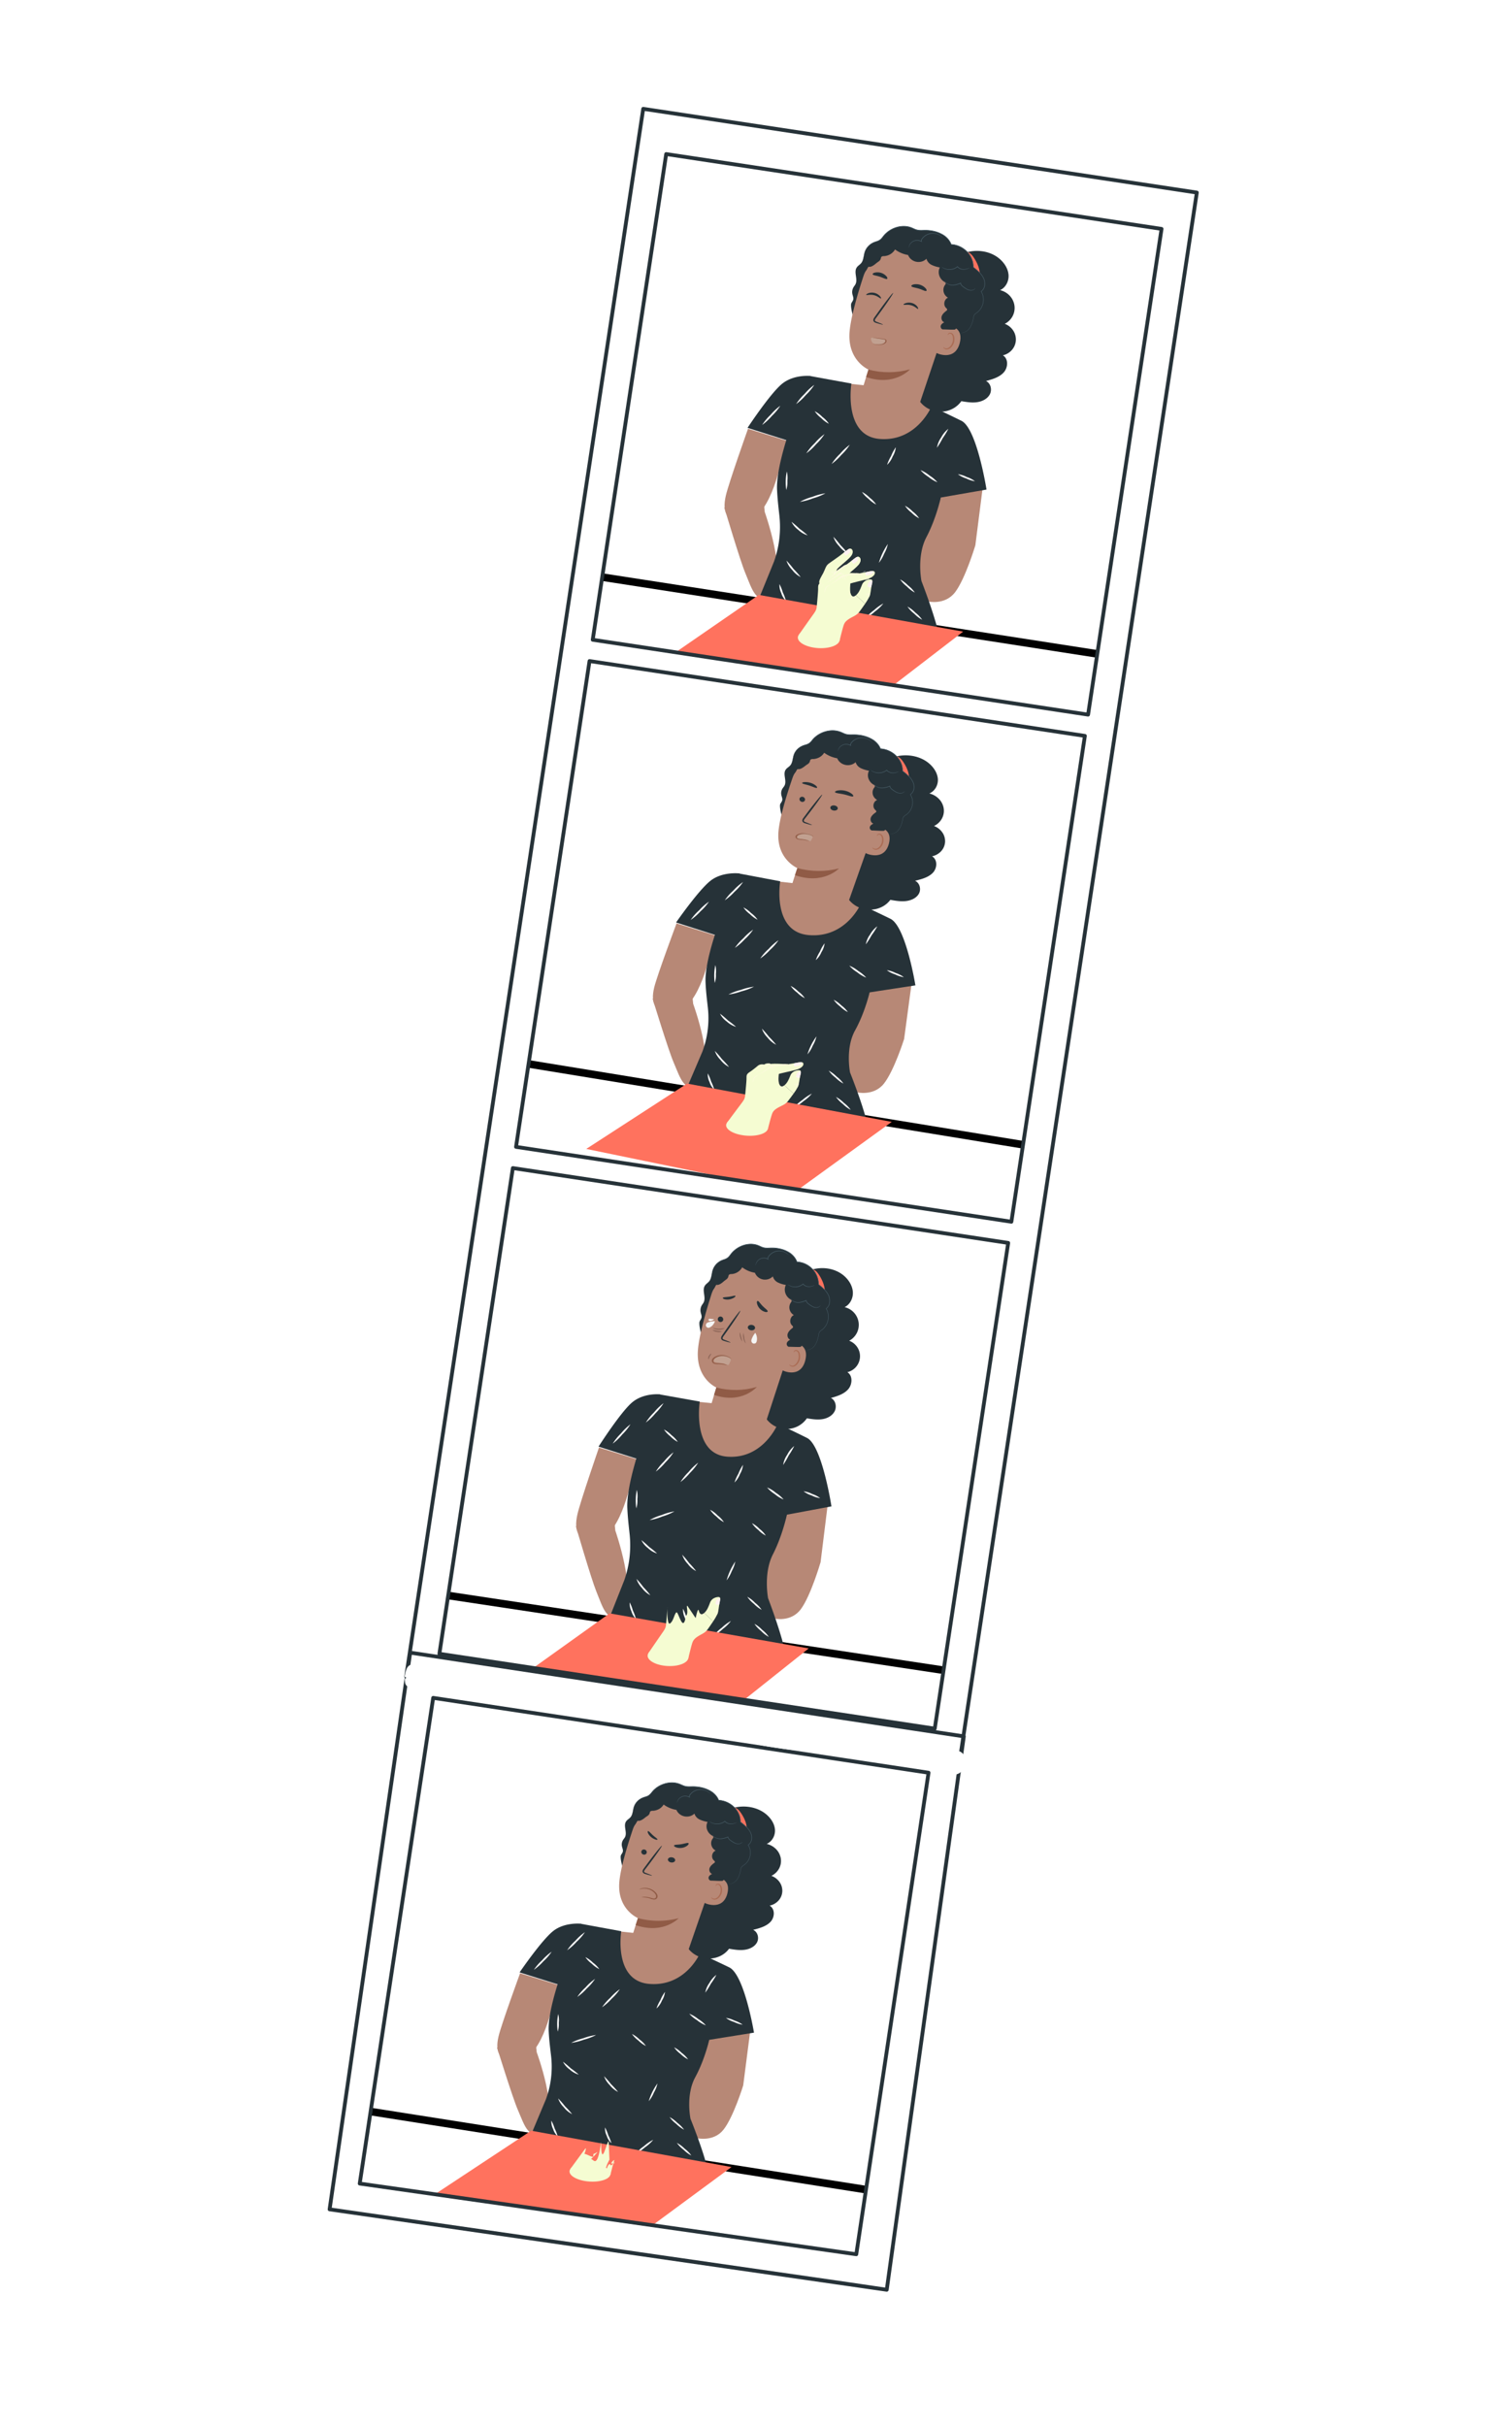 <svg xmlns="http://www.w3.org/2000/svg" width="397" height="637" fill="none"><g filter="url(#a)"><path fill="#fff" d="m114.094 443.601 129.691 20.439-19.997 126.886-129.69-20.44z"/><path stroke="#000" stroke-linecap="round" stroke-width="2" d="m97.265 550.381 129.691 20.439"/><path fill="#B78876" d="M140.922 534.808s5.86 15.798 1.935 19.783c-3.924 3.985-5.081-.483-6.9-4.665-1.366-3.154-5.439-16.302-5.439-16.302l5.894-2.831 3.954-1.085.556 5.1z"/><path fill="#B78876" d="M145.293 521.523s-2.695 13.938-8.408 15.091c-5.714 1.153-7.017-1.621-5.983-5.971.785-3.277 5.654-16.564 5.654-16.564l5.978 1.843 3.967 1.212-1.208 4.389zm49.848 22.006s-2.539 8.257-5.153 11.588c-2.614 3.332-7.022 2.256-7.022 2.256s-2.589-5.394-2.866-8.37c1.274-2.495 2.542-18.789 2.542-18.789l14.282-.527-1.783 13.842zm-10.66-34.154c-.339-.12-3.896-2.024-3.896-2.024l-13.879-3.815-6.877-.755.504 10.011 4.439 5.403 7.291 1.958s9.749-1.405 9.466-1.511c-.283-.106 2.952-9.267 2.952-9.267z"/><path fill="#263238" d="M152.6 501.079s-4.259-.486-7.307 1.881-8.864 10.892-8.864 10.892l13.514 4.239s6.895-10.793 6.942-11.149c.047-.356-4.285-5.863-4.285-5.863zm34.868 24.605c-.034-.005-.452 1.634-.929 3.668-.477 2.034-.837 3.69-.803 3.699.034.01.453-1.636.93-3.67.477-2.034.837-3.69.802-3.697zm-27.735 17.073c-.004.032 4.075-.006 9.099-.087 5.024-.081 9.098-.173 9.088-.21-.011-.036-4.076.006-9.099.087-5.024.081-9.084.178-9.088.21zm-2.344 11.053c-.004.032 3.549-.614 7.91-1.445 4.36-.832 7.887-1.53 7.882-1.564-.006-.033-3.549.614-7.912 1.445-4.363.831-7.887 1.525-7.88 1.564zm44.692-57.487a4.349 4.349 0 0 0 2.325-1.323 3.863 3.863 0 0 0 1-2.365 3.964 3.964 0 0 0-.714-2.489 4.51 4.51 0 0 0-2.15-1.645 4.537 4.537 0 0 0 2.003-1.887 4.19 4.19 0 0 0 .474-2.636 4.49 4.49 0 0 0-1.223-2.455 5.071 5.071 0 0 0-2.488-1.408c1.495-.653 2.315-2.293 2.162-3.84-.153-1.548-1.117-2.974-2.381-4.005-3.458-2.818-9.262-2.564-12.28.53l-8.411 34.332a6.517 6.517 0 0 0 2.306 2.181 7.01 7.01 0 0 0 3.125.899 6.85 6.85 0 0 0 3.17-.607 6.193 6.193 0 0 0 2.427-1.961c1.344.228 2.709.454 4.061.279 1.352-.174 2.68-.819 3.276-1.944.597-1.124.217-2.732-1.011-3.299 1.663-.42 3.425-.897 4.554-2.096 1.13-1.2 1.249-3.383-.225-4.261z"/><path fill="#FF725E" d="M196.078 476.659c.116-1.668-.586-3.262-1.477-4.588-.373-.555-.802-1.096-1.374-1.382-.572-.285-1.317-.257-1.776.238l-.219 1.153c-.61 1.754.234 3.637.38 5.488.064.806.04 1.743.602 2.248.31.249.695.36 1.082.312 1.506-.11 2.668-1.8 2.782-3.469z"/><path fill="#263238" d="M195.407 485.633a4.012 4.012 0 0 0 1.538-2.419 3.97 3.97 0 0 0-.506-2.811c1.046-.713 1.155-2.207.6-3.325-.555-1.118-1.602-1.951-2.62-2.742.11-2.856-2.634-5.596-5.711-5.698-.937-2.44-4.058-3.583-6.828-3.566-.676.007-1.365.063-2.019-.109a12.54 12.54 0 0 1-1.377-.55c-2.528-1.004-5.601.029-7.245 2.018a4.568 4.568 0 0 1-.847.906c-.45.317-1.032.423-1.557.621a4.219 4.219 0 0 0-1.49.975 3.85 3.85 0 0 0-.904 1.473c-.301.928-.265 2.009-.92 2.754-.331.373-.816.619-1.105 1.018-.842 1.169.343 2.89-.315 4.16-.135.26-.338.48-.496.727a2.32 2.32 0 0 0-.304 1.71c.097.449.332.899.238 1.346-.07.341-.321.615-.482.925-.399.756.617 4.328 1.246 4.959l22.309 5.976a4.48 4.48 0 0 0 2.519-.62 3.954 3.954 0 0 0 1.635-1.871 1.41 1.41 0 0 1 .42-.706c.219-.115.461-.187.713-.21 1.635-.342 2.316-2.127 2.58-3.67.022-.218.085-.431.186-.628.199-.259.451-.477.742-.643z"/><path fill="#B78876" d="M189.023 484.017c1.087-3.642-.244-8.493-3.691-11.302-2.167-1.77-4.098-2.278-5.362-2.754a10.045 10.045 0 0 0-5.554-.343c-1.307-.051-6.887 2.605-8.263 6.699-1.536 4.543-3.215 10.153-3.533 13.75-.639 7.23 4.876 9.529 4.876 9.529l-1.723 5.431-1.807 4.155 16.064.896 8.993-26.061z"/><path fill="#263238" d="M171.206 488.456c.02-.054-.598-.315-1.607-.698-.257-.091-.494-.2-.496-.378-.002-.177.165-.428.369-.681l1.272-1.668c1.784-2.381 3.145-4.363 3.039-4.432-.107-.068-1.638 1.806-3.422 4.187l-1.241 1.686c-.175.252-.43.526-.392.926a.647.647 0 0 0 .115.267c.059.08.137.147.227.197a2 2 0 0 0 .433.17c1.036.312 1.683.477 1.703.424z"/><path fill="#905B46" d="M167.5 499.605a21.03 21.03 0 0 0 10.694.014s-3.965 4.326-11.3 1.814l.606-1.828z"/><path fill="#B78876" d="M186.036 490.278c.138-.516 1.106-1.574 1.677-1.517 1.53.155 4.157.922 3.267 4.388-1.214 4.739-6.106 2.517-6.08 2.378.026-.139.674-3.465 1.136-5.249z"/><path fill="#AA6C54" d="M186.769 494.14c.026-.011.075.08.207.18a.984.984 0 0 0 .665.173c.588-.054 1.247-.737 1.49-1.585.117-.403.136-.827.053-1.242-.068-.385-.247-.686-.509-.797a.508.508 0 0 0-.314-.048.463.463 0 0 0-.27.147c-.101.117-.095.221-.122.217-.027-.004-.089-.105.001-.292a.558.558 0 0 1 .284-.248.739.739 0 0 1 .524-.002c.389.122.658.544.744.962.111.463.101.942-.031 1.396-.276.946-1.034 1.712-1.827 1.731a1.054 1.054 0 0 1-.429-.079 1.016 1.016 0 0 1-.354-.244c-.133-.153-.133-.265-.112-.269z"/><path fill="#263238" d="M164.973 476.088c1.19-.339 2.066-.989 2.295-2.13.634.359 1.547-.284 2.089-.731.543-.447 1.107-.605 1.25-1.272a.724.724 0 0 1 .155-.371.932.932 0 0 1 .648-.163 3.64 3.64 0 0 0 1.651-.478 3.275 3.275 0 0 0 1.185-1.161 7.91 7.91 0 0 0 3.361 1.406c.172.422.456.799.824 1.096a3.059 3.059 0 0 0 2.703.555 2.81 2.81 0 0 0 1.204-.679c.096.331.266.64.499.907.234.268.525.486.855.642a8.033 8.033 0 0 0 2.09.634 2.618 2.618 0 0 0-.149 1.955 2.926 2.926 0 0 0 1.266 1.597c.169.095.366.199.408.38.042.18-.104.352-.22.505a2.065 2.065 0 0 0-.291 1.699c.077.29.216.563.408.804.192.241.433.445.709.599-.993.393-1.274 1.8-.505 2.532.159.15.368.337.288.529a.464.464 0 0 1-.167.174c-.504.371-1.018.796-1.219 1.36-.2.564.053 1.335.678 1.518-.405.19-.816.464-.923.874-.107.411.221.938.675.895.194-.021 2.861.152 3.015.037 1.926-1.456.64-3.915 1.093-6.202.452-2.288.179-4.68-.52-6.936a10.868 10.868 0 0 0-1.212-2.732 15.604 15.604 0 0 0-2.303-2.612c-1.095-1.065-2.234-2.139-3.621-2.823-2.599-1.285-5.712-1.077-8.574-.615a12.886 12.886 0 0 0-3.179.822c-1.187.527-2.18 1.361-3.087 2.245-1.308 1.276-2.495 2.699-3.13 4.38"/><path fill="#455A64" d="M164.411 474.178a1.81 1.81 0 0 1 .41-.437c.151-.132.351-.275.566-.473.235-.231.413-.508.522-.812.131-.383.228-.776.289-1.175a4.96 4.96 0 0 1 .413-1.394 3.978 3.978 0 0 1 1.067-1.32c.246-.199.517-.371.808-.512a6.42 6.42 0 0 1 .955-.354c.334-.093.648-.236.931-.423.276-.225.519-.484.721-.769.994-1.245 2.442-2.107 4.083-2.43a6.646 6.646 0 0 1 1.345-.122c.465.009.928.071 1.38.186.229.062.454.137.675.224.219.09.433.189.649.284a3.67 3.67 0 0 0 1.367.343c.479.032.968-.01 1.47 0a10.06 10.06 0 0 1 3.011.487c.495.168.973.378 1.427.63a5.142 5.142 0 0 1 2.156 2.233c.041.094.084.186.127.281l-.074-.052c1.558.11 3.024.77 4.099 1.844 1.075 1.074 1.677 2.48 1.682 3.932l-.027-.058c.549.409 1.071.85 1.562 1.32a5.3 5.3 0 0 1 1.141 1.575 3.18 3.18 0 0 1 .231 1.799 2.224 2.224 0 0 1-.914 1.473l.01-.08c.511.829.698 1.792.53 2.721a3.94 3.94 0 0 1-1.622 2.599 5.494 5.494 0 0 0-.464.332c-.14.115-.246.261-.308.426a2.95 2.95 0 0 0-.118.493 7.277 7.277 0 0 1-.532 1.781 3.745 3.745 0 0 1-.854 1.228 2.56 2.56 0 0 1-1 .565c-.305.094-.554.098-.708.154a1.112 1.112 0 0 0-.224.096.638.638 0 0 1 .217-.115c.154-.061.404-.072.702-.172.368-.116.701-.311.971-.569.363-.354.648-.77.839-1.227a7.503 7.503 0 0 0 .512-1.768 2.71 2.71 0 0 1 .116-.51c.066-.175.178-.332.326-.455.151-.122.308-.237.471-.343a3.842 3.842 0 0 0 1.566-2.539 3.755 3.755 0 0 0-.526-2.639l-.028-.048.046-.027a2.08 2.08 0 0 0 .856-1.399 3.046 3.046 0 0 0-.225-1.725 5.205 5.205 0 0 0-1.114-1.533 17.17 17.17 0 0 0-1.546-1.308l-.03-.023.005-.034c-.008-1.412-.596-2.781-1.643-3.825a6.291 6.291 0 0 0-3.991-1.793l-.052-.007-.021-.05-.123-.268a4.986 4.986 0 0 0-2.09-2.15 8.407 8.407 0 0 0-1.421-.614 9.818 9.818 0 0 0-2.969-.485c-.501-.011-.985.031-1.479-.001a4.124 4.124 0 0 1-.742-.1 4.653 4.653 0 0 1-.684-.249c-.219-.095-.433-.196-.648-.283a6.799 6.799 0 0 0-.655-.219 5.965 5.965 0 0 0-1.343-.181 6.717 6.717 0 0 0-1.314.114c-1.61.316-3.033 1.158-4.015 2.374a4.08 4.08 0 0 1-.745.787 3.394 3.394 0 0 1-.976.436c-.325.089-.64.202-.944.339a4.203 4.203 0 0 0-.79.496 3.916 3.916 0 0 0-1.053 1.284 4.92 4.92 0 0 0-.42 1.372 6.545 6.545 0 0 1-.304 1.183 2.204 2.204 0 0 1-.546.82c-.214.205-.418.338-.565.466-.119.092-.23.194-.332.303a.639.639 0 0 1-.075.09z"/><path fill="#455A64" d="M186.592 467.003s-.117-.105-.336-.279a3.658 3.658 0 0 0-1.033-.581 3.579 3.579 0 0 0-1.736-.194 3.433 3.433 0 0 0-1.88.895c-.152.142-.285.3-.397.471a.58.58 0 0 0-.097.508l.083.191-.192-.105a2.33 2.33 0 0 0-1.627-.22 2.044 2.044 0 0 0-1.094.658 2.046 2.046 0 0 0-.408.727c-.058.188-.069.296-.082.295-.012-.002.004-.028-.002-.08.002-.077.012-.154.031-.229.082-.357.268-.684.536-.947.268-.263.609-.452.987-.547a2.461 2.461 0 0 1 1.733.219l-.11.086a.7.7 0 0 1 .101-.631c.119-.182.26-.35.421-.501a3.514 3.514 0 0 1 1.959-.926 3.61 3.61 0 0 1 1.804.232c.383.15.734.365 1.034.634.079.072.153.149.221.231a.392.392 0 0 1 .084.093zm6.837 7.506a.839.839 0 0 1-.223.124 3.632 3.632 0 0 1-.679.226 2.722 2.722 0 0 1-1.094.028 1.962 1.962 0 0 1-1.169-.674l.119.016c-.067.049-.135.103-.202.155-.067.052-.148.094-.225.142a3.283 3.283 0 0 1-1.472.416 3.525 3.525 0 0 1-1.256-.17 3.052 3.052 0 0 1-.759-.37 1.126 1.126 0 0 1-.225-.199 4.72 4.72 0 0 0 1.022.472c.394.11.805.153 1.212.126a3.245 3.245 0 0 0 1.399-.404c.069-.045.143-.088.212-.135.069-.047.129-.097.191-.147l.067-.052.049.065a1.86 1.86 0 0 0 1.075.631c.345.068.701.069 1.044.003.575-.112.892-.279.914-.253zm1.526 5.059s-.004.029-.037.083a.804.804 0 0 1-.176.21 1.442 1.442 0 0 1-.958.3 2.856 2.856 0 0 1-1.42-.511 8.875 8.875 0 0 1-.727-.497 1.382 1.382 0 0 1-.547-.774l-.012-.084.113.064a6.292 6.292 0 0 1-1.743.466 2.912 2.912 0 0 1-1.48-.226 2.034 2.034 0 0 1-.785-.591 1.185 1.185 0 0 1-.137-.222c-.026-.054-.037-.084-.032-.086.006-.001.069.105.217.263.213.232.482.416.783.535a2.89 2.89 0 0 0 1.407.19 6.34 6.34 0 0 0 1.695-.472l.096-.038.014.102c-.003.023.006.048.011.072.075.272.248.514.491.685.227.175.463.339.708.492.389.285.853.464 1.34.519.329.024.654-.06.918-.238a2.39 2.39 0 0 0 .261-.242z"/><path fill="#263238" d="m185.511 564.42-46.757-6.307 4.597-10.971a24.739 24.739 0 0 0 1.333-11.462c-.323-2.725-.503-4.267-.609-6.366-.444-8.744 8.443-28.22 8.443-28.22l10.603 1.947s-2.115 13.069 7.371 13.837c9.486.768 13.252-7.969 13.252-7.969s3.736 1.683 7.726 3.622c3.99 1.938 6.501 17.145 6.501 17.145l-11.756 1.887s-1.147 5.183-3.679 9.84-1.235 10.885-1.235 10.885 2.94 7.238 4.21 12.132z"/><path fill="#FAFAFA" d="M158.09 523.002a13.122 13.122 0 0 1 2.171-2.508 13.31 13.31 0 0 1 2.493-2.231 13.158 13.158 0 0 1-2.171 2.515c-.73.834-1.567 1.58-2.493 2.224zm-6.517-2.698a13.177 13.177 0 0 1 2.17-2.507 13.347 13.347 0 0 1 2.494-2.231 13.164 13.164 0 0 1-2.172 2.515 13.671 13.671 0 0 1-2.492 2.223zm-11.39-7.138a13.153 13.153 0 0 1 2.171-2.508 13.31 13.31 0 0 1 2.493-2.231 13.163 13.163 0 0 1-2.171 2.515c-.73.834-1.567 1.58-2.493 2.224zm8.729-5.127a13.183 13.183 0 0 1 2.17-2.508 13.315 13.315 0 0 1 2.494-2.231 13.133 13.133 0 0 1-2.172 2.515 13.676 13.676 0 0 1-2.492 2.224zm20.68 25.132a7.347 7.347 0 0 1-1.977-1.431 7.088 7.088 0 0 1-1.68-1.716 7.262 7.262 0 0 1 1.968 1.43 7.077 7.077 0 0 1 1.689 1.717zm11.069 3.516a7.359 7.359 0 0 1-1.977-1.43 7.125 7.125 0 0 1-1.68-1.716 7.264 7.264 0 0 1 1.969 1.429 7.09 7.09 0 0 1 1.688 1.717zm-23.298-23.685a7.375 7.375 0 0 1-1.977-1.43 7.129 7.129 0 0 1-1.68-1.717 7.267 7.267 0 0 1 1.969 1.43 7.072 7.072 0 0 1 1.688 1.717zm15.001 10.327c.255-.765.601-1.499 1.033-2.188a9.749 9.749 0 0 1 1.206-2.165 5.442 5.442 0 0 1-.814 2.303 5.564 5.564 0 0 1-1.425 2.05zm12.971 4.434a8.617 8.617 0 0 1-2.328-1.369 8.822 8.822 0 0 1-2.035-1.686 8.659 8.659 0 0 1 2.328 1.369 8.873 8.873 0 0 1 2.035 1.686zm-.142-8.596a5.876 5.876 0 0 1 1.08-2.546 6.453 6.453 0 0 1 1.836-2.126c-.425.811-.913 1.59-1.462 2.332-.427.81-.913 1.592-1.454 2.34zm9.799 8.416a7.475 7.475 0 0 1-2.272-.718 6.897 6.897 0 0 1-2.11-1.06 7.044 7.044 0 0 1 2.273.71 7.072 7.072 0 0 1 2.109 1.068zm-24.655 20.086a15.284 15.284 0 0 1 2.286-4.649 7.955 7.955 0 0 1-.945 2.41 8.45 8.45 0 0 1-1.341 2.239zm-8.048-2.427a6.266 6.266 0 0 1-2.188-1.8 5.975 5.975 0 0 1-1.491-2.327 21.615 21.615 0 0 1 1.817 2.076 22.954 22.954 0 0 1 1.862 2.051zm-12.063 5.827a6.263 6.263 0 0 1-2.187-1.8 5.968 5.968 0 0 1-1.491-2.327c.652.656 1.259 1.35 1.817 2.076a23.082 23.082 0 0 1 1.861 2.051zm6.295-20.778a14.754 14.754 0 0 1-3.205 1.22 14.823 14.823 0 0 1-3.348.844c1.007-.53 2.084-.94 3.205-1.22a14.836 14.836 0 0 1 3.348-.844zm-10.071-.908a12.347 12.347 0 0 1 .121-4.599c.192.759.244 1.54.156 2.309a6.163 6.163 0 0 1-.277 2.29zm5.52 11.309a5.9 5.9 0 0 1-2.388-1.353 5.55 5.55 0 0 1-1.765-2.03 22.31 22.31 0 0 1 2.047 1.726c.737.513 1.44 1.066 2.106 1.657zm8.561 18.011a4.312 4.312 0 0 1-1.216-1.94 4.263 4.263 0 0 1-.454-2.202c.362.659.649 1.35.857 2.062.343.669.615 1.365.813 2.08zm-14.09-1.788a4.32 4.32 0 0 1-1.216-1.94 4.265 4.265 0 0 1-.454-2.203c.362.66.649 1.351.857 2.063.343.669.615 1.365.813 2.08zm25.079.89a10.248 10.248 0 0 1-2.167 1.973 10.934 10.934 0 0 1-2.426 1.651 10.445 10.445 0 0 1 2.176-1.972c.72-.65 1.533-1.206 2.417-1.652zm8.095-2.655a8.086 8.086 0 0 1-2.041-1.516 7.892 7.892 0 0 1-1.755-1.788c.764.405 1.455.92 2.049 1.525a8.007 8.007 0 0 1 1.747 1.779zm1.904 6.773a8.084 8.084 0 0 1-2.041-1.517 7.847 7.847 0 0 1-1.754-1.788c.763.405 1.454.92 2.048 1.525a8.011 8.011 0 0 1 1.747 1.78z"/><path fill="#FF725E" d="m167.305 583.213-53.655-10.754 25.806-17.043 52.608 9.542-24.759 18.255z"/><path fill="#F5FCD2" d="M155.168 562.941c-.546.458 2.434-2.453 1.505-1.823-.929.63-.866.067-.884.971-.013.75-2.538-1.21-2.618-.378-.103 1.07 1.211-2.542.395-1.45-.89 1.19-3.785 5.159-3.785 5.159l10.495 1.533c.374-1.473.683-2.705.972-3.617.252-.796-1.673 1.323-.162.538 1.025-.534-.987 1.128-.277.185.552-.732-.712 1.05-.11.212l-.141.893 1.02-2.586c-1.09 3.033-1.313 1.535-1.492 1.596-.662.187-.892 2.024-.994 1.675-.239-.817.932-2.829.932-2.829l-.21-4.841c-.437-.162-2.005 7.661-1.982.214-1.044 7.744-2.117 4.09-2.664 4.548z"/><path fill="#F5FCD2" d="M155.144 564.057c-2.971-.217-5.481.659-5.604 1.958-.124 1.298 2.185 2.527 5.157 2.744 2.972.216 5.481-.66 5.605-1.959.123-1.298-2.186-2.526-5.158-2.743z"/><path fill="#263238" d="M168.413 482.032a.689.689 0 0 0 .061.527c.089.162.24.285.42.343a.723.723 0 0 0 .54-.021.696.696 0 0 0 .219-.16.658.658 0 0 0 .137-.23.688.688 0 0 0-.06-.527.734.734 0 0 0-.419-.343.704.704 0 0 0-.76.18.641.641 0 0 0-.138.231zm4.217-3.089c-.002-.207-.617-.565-1.21-1.106-.592-.54-1.002-1.067-1.245-1.078-.112.001-.157.164-.055.453.157.379.425.743.775 1.052.349.309.767.552 1.206.701.33.105.525.075.529-.022zm4.629 5.593c-.065.174-.222.316-.436.396-.215.08-.47.091-.713.032a1.206 1.206 0 0 1-.335-.128.919.919 0 0 1-.255-.211.644.644 0 0 1-.135-.26.515.515 0 0 1 .006-.27c.066-.174.222-.316.436-.396a1.23 1.23 0 0 1 .711-.032c.12.026.234.069.336.127a.92.92 0 0 1 .256.21c.067.081.113.17.135.261a.498.498 0 0 1-.006.271zm-.266-4.014c.151-.249.958-.166 1.88-.325.921-.158 1.662-.454 1.903-.268.103.095.03.331-.263.595-.41.328-.907.545-1.44.629a3.249 3.249 0 0 1-1.596-.153c-.391-.154-.548-.355-.484-.478z"/><path fill="#905B46" d="M168.439 494.078c.522.041 1.042.106 1.555.195.252.053.498.119.739.197.289.117.601.199.924.242.21.018.42-.021.588-.111a.74.74 0 0 0 .339-.373 1.008 1.008 0 0 0-.071-.877 2.57 2.57 0 0 0-.609-.73 3.367 3.367 0 0 0-.8-.545 4.047 4.047 0 0 0-1.716-.409 3.267 3.267 0 0 0-1.163.187c-.251.091-.358.172-.358.185 0 .013.153-.03.407-.087a3.74 3.74 0 0 1 1.101-.091c.549.034 1.079.18 1.531.419.266.141.504.307.708.495.225.197.407.419.539.656a.84.84 0 0 1 .072.701.387.387 0 0 1-.196.24.675.675 0 0 1-.366.081 3.78 3.78 0 0 1-.828-.2 6.477 6.477 0 0 0-.8-.178c-.982-.149-1.606-.026-1.596.003z"/><path fill="#fff" d="m135.131 302.104 128.913 19.447-20.23 134.108L114.9 436.212z"/><path stroke="#000" stroke-linecap="round" stroke-width="2" d="m118.106 414.963 128.913 19.447"/><path fill="#B78876" d="M161.559 397.835s5.785 16.562 1.871 20.827c-3.913 4.265-5.052-.427-6.849-4.807-1.35-3.303-5.364-17.1-5.364-17.1l5.869-3.08 3.935-1.208.538 5.368z"/><path fill="#B78876" d="M165.941 383.756s-2.718 14.74-8.403 16.048c-5.685 1.308-6.973-1.596-5.932-6.199.789-3.468 5.666-17.556 5.666-17.556l5.94 1.846 3.942 1.214-1.213 4.647zm49.515 22.395s-2.547 8.748-5.155 12.302c-2.609 3.555-6.989 2.493-6.989 2.493s-2.56-5.645-2.827-8.779c1.273-2.651 2.579-19.851 2.579-19.851l14.203-.788-1.811 14.623zm-10.508-35.835c-.337-.121-3.869-2.071-3.869-2.071l-13.791-3.797-6.836-.684.473 10.546 4.399 5.625 7.246 1.946s9.698-1.639 9.417-1.746c-.281-.108 2.961-9.819 2.961-9.819z"/><path fill="#263238" d="M173.268 362.084s-4.235-.444-7.272 2.101c-3.038 2.545-8.844 11.629-8.844 11.629l13.427 4.25s6.886-11.492 6.934-11.868c.047-.375-4.245-6.112-4.245-6.112zm34.608 25.378c-.035-.004-.454 1.73-.935 3.883-.48 2.153-.842 3.904-.808 3.913.034.01.454-1.732.935-3.885.48-2.152.842-3.904.808-3.911zm-27.628 18.451c-.005.034 4.052-.072 9.048-.239 4.996-.167 9.048-.331 9.038-.369-.01-.038-4.053.073-9.049.239-4.996.167-9.033.335-9.037.369zm-2.361 11.691c-.004.034 3.531-.705 7.869-1.652 4.338-.947 7.848-1.74 7.843-1.776-.006-.035-3.531.705-7.872 1.652-4.341.947-7.847 1.736-7.84 1.776zm44.599-61.336a4.38 4.38 0 0 0 2.316-1.432 4.284 4.284 0 0 0 .297-5.123 4.402 4.402 0 0 0-2.134-1.699 4.765 4.765 0 0 0 1.998-2.022 4.703 4.703 0 0 0 .479-2.787 4.754 4.754 0 0 0-1.21-2.569 4.86 4.86 0 0 0-2.471-1.444c1.489-.713 2.309-2.455 2.161-4.084-.148-1.629-1.103-3.117-2.357-4.185-3.431-2.914-9.204-2.553-12.213.759l-8.458 36.335a6.502 6.502 0 0 0 2.287 2.262 6.58 6.58 0 0 0 6.26.206 6.445 6.445 0 0 0 2.419-2.108c1.336.219 2.692.435 4.037.229 1.345-.206 2.667-.908 3.263-2.103.596-1.195.224-2.884-.997-3.462 1.656-.47 3.409-1.001 4.535-2.284 1.127-1.283 1.252-3.587-.212-4.489z"/><path fill="#FF725E" d="M216.57 335.631c.12-1.76-.574-3.429-1.456-4.812-.37-.58-.795-1.144-1.363-1.436-.568-.291-1.309-.25-1.767.28l-.22 1.219c-.612 1.859.222 3.831.362 5.781.061.848.036 1.837.593 2.36.308.258.69.369 1.075.312 1.498-.141 2.658-1.942 2.776-3.704z"/><path fill="#263238" d="M215.88 345.107a4.35 4.35 0 0 0 1.04-5.532c1.042-.769 1.154-2.345.606-3.515-.548-1.17-1.588-2.031-2.598-2.849.117-3.013-2.604-5.857-5.664-5.915-.924-2.558-4.025-3.711-6.78-3.65-.672.019-1.357.089-2.008-.082a11.756 11.756 0 0 1-1.367-.557c-2.511-1.018-5.57.121-7.21 2.245a4.819 4.819 0 0 1-.845.969c-.448.342-1.028.463-1.55.68-.566.241-1.072.6-1.484 1.052-.412.452-.72.987-.903 1.568-.302.983-.269 2.123-.922 2.919-.331.399-.814.665-1.103 1.091-.839 1.246.334 3.042-.324 4.391-.135.276-.337.512-.495.775a2.595 2.595 0 0 0-.307 1.808c.095.472.328.942.233 1.415-.071.361-.32.654-.482.983-.399.804.602 4.553 1.225 5.208l22.169 5.94a4.32 4.32 0 0 0 2.507-.695 4.22 4.22 0 0 0 1.631-1.999 1.54 1.54 0 0 1 .42-.752c.217-.125.458-.204.708-.232 1.628-.387 2.31-2.281 2.577-3.911.022-.231.086-.457.186-.666.198-.276.45-.51.74-.689z"/><path fill="#B78876" d="M209.536 343.505c1.091-3.858-.219-8.951-3.639-11.856-2.151-1.832-4.07-2.336-5.325-2.817a9.426 9.426 0 0 0-5.522-.272c-1.3-.032-6.856 2.859-8.235 7.197-1.54 4.816-3.225 10.758-3.551 14.555-.656 7.633 4.823 9.968 4.823 9.968l-1.729 5.754-1.808 4.41 15.972.685 9.014-27.624z"/><path fill="#263238" d="M191.803 348.473c.02-.056-.593-.321-1.595-.709-.256-.092-.492-.203-.493-.39-.001-.187.165-.454.369-.724l1.27-1.779c1.78-2.54 3.139-4.652 3.033-4.723-.106-.07-1.633 1.931-3.414 4.47l-1.239 1.798c-.174.268-.428.561-.392.982a.673.673 0 0 0 .339.484c.135.075.28.133.43.172 1.029.313 1.673.476 1.692.419z"/><path fill="#905B46" d="M188.088 360.29c3.495.919 7.177.864 10.635-.159 0 0-3.956 4.625-11.242 2.096l.607-1.937z"/><path fill="#B78876" d="M206.546 350.155c.139-.546 1.104-1.677 1.672-1.627 1.521.139 4.131.905 3.237 4.574-1.221 5.016-6.078 2.753-6.052 2.606.026-.147.679-3.664 1.143-5.553z"/><path fill="#AA6C54" d="M207.265 354.215c.026-.011.074.084.206.187a.924.924 0 0 0 .66.172c.585-.066 1.242-.798 1.486-1.695.118-.427.137-.875.056-1.31-.066-.405-.243-.721-.504-.833a.472.472 0 0 0-.581.114c-.101.125-.095.234-.122.231-.027-.004-.088-.11.002-.308a.592.592 0 0 1 .283-.267.7.7 0 0 1 .521-.01c.387.123.653.563.737 1.002.11.487.098.992-.034 1.473-.277 1.001-1.033 1.822-1.821 1.855a.993.993 0 0 1-.778-.328c-.132-.16-.132-.278-.111-.283z"/><path fill="#263238" d="M185.641 335.536c1.184-.377 2.057-1.076 2.287-2.283.631.368 1.54-.324 2.08-.805.541-.481 1.103-.656 1.247-1.361a.797.797 0 0 1 .155-.394.893.893 0 0 1 .645-.182 3.526 3.526 0 0 0 1.642-.531c.494-.31.9-.737 1.182-1.243a7.494 7.494 0 0 0 3.338 1.428c.171.442.452.835.817 1.141a2.864 2.864 0 0 0 2.686.542 2.83 2.83 0 0 0 1.2-.735 2.53 2.53 0 0 0 1.342 1.61 7.54 7.54 0 0 0 2.077.636 2.923 2.923 0 0 0-.154 2.063 2.985 2.985 0 0 0 1.255 1.664c.167.097.364.203.404.393.041.19-.104.373-.22.536a2.305 2.305 0 0 0 .109 2.638c.191.251.43.461.704.619-.988.431-1.272 1.92-.509 2.679.158.155.365.349.285.553a.504.504 0 0 1-.166.186c-.503.399-1.015.856-1.216 1.453-.201.598.049 1.408.67 1.59-.403.207-.813.502-.92.937-.108.434.217.985.668.932.193-.025 2.845.114 2.998-.009 1.92-1.567.647-4.139 1.104-6.558.456-2.419.191-4.937-.498-7.304a11.604 11.604 0 0 0-1.198-2.861 15.761 15.761 0 0 0-2.283-2.717c-1.086-1.105-2.216-2.219-3.594-2.918-2.58-1.312-5.677-1.042-8.524-.509a12.334 12.334 0 0 0-3.163.919c-1.182.574-2.172 1.47-3.076 2.417-1.305 1.366-2.489 2.885-3.124 4.669"/><path fill="#455A64" d="M185.086 333.531c.11-.177.248-.335.409-.468.15-.141.35-.296.564-.507.234-.248.412-.543.522-.865.131-.406.228-.822.29-1.244a5.584 5.584 0 0 1 .414-1.476 4.273 4.273 0 0 1 1.87-1.962c.305-.155.623-.285.95-.389.333-.103.646-.259.928-.461a4.17 4.17 0 0 0 .719-.822 6.977 6.977 0 0 1 4.067-2.629 6.256 6.256 0 0 1 1.337-.151 5.72 5.72 0 0 1 1.372.174c.228.063.452.138.671.226.218.091.43.192.645.288a3.42 3.42 0 0 0 1.358.34c.476.026.962-.026 1.461-.024a9.38 9.38 0 0 1 2.993.465c.492.168.967.383 1.418.64a5.162 5.162 0 0 1 2.138 2.32c.04.099.083.195.125.294l-.073-.053a6.132 6.132 0 0 1 4.071 1.878 5.966 5.966 0 0 1 1.662 4.118l-.027-.06a16.35 16.35 0 0 1 1.55 1.366 5.418 5.418 0 0 1 1.13 1.642c.248.6.326 1.254.225 1.893a2.426 2.426 0 0 1-.913 1.568l.011-.085c.505.866.689 1.878.519 2.861a4.34 4.34 0 0 1-1.158 2.355 4.208 4.208 0 0 1-.462.412c-.16.11-.315.23-.462.357-.14.123-.246.279-.307.454-.054.17-.094.344-.119.521a8.217 8.217 0 0 1-.534 1.888 4.08 4.08 0 0 1-.853 1.307c-.279.277-.62.487-.996.613-.303.104-.551.112-.704.174a1.032 1.032 0 0 0-.223.105.648.648 0 0 1 .215-.126c.154-.067.403-.082.699-.192.367-.129.698-.339.967-.616.362-.378.646-.822.838-1.307a8.403 8.403 0 0 0 .514-1.873 3.1 3.1 0 0 1 .116-.539 1.2 1.2 0 0 1 .327-.486c.149-.131.306-.254.468-.369.16-.123.31-.257.449-.403a4.226 4.226 0 0 0 1.115-2.299 4.115 4.115 0 0 0-.515-2.774l-.028-.05.046-.029c.47-.368.776-.902.855-1.489a3.38 3.38 0 0 0-.219-1.816 5.325 5.325 0 0 0-1.104-1.597 16.72 16.72 0 0 0-1.534-1.354l-.029-.024.004-.036a5.812 5.812 0 0 0-1.623-4.006 5.967 5.967 0 0 0-3.963-1.826l-.052-.007-.021-.052c-.041-.091-.081-.187-.122-.281a4.99 4.99 0 0 0-2.072-2.233 7.936 7.936 0 0 0-1.411-.624 9.216 9.216 0 0 0-2.951-.463c-.499-.004-.98.048-1.472.023a3.892 3.892 0 0 1-.737-.094 4.435 4.435 0 0 1-.68-.251c-.217-.096-.429-.199-.643-.288a6.474 6.474 0 0 0-.651-.221 5.672 5.672 0 0 0-1.335-.169 6.37 6.37 0 0 0-1.306.142 6.895 6.895 0 0 0-4 2.569c-.21.311-.46.594-.743.841-.295.21-.624.371-.972.475a6.185 6.185 0 0 0-.939.374 4.215 4.215 0 0 0-1.838 1.906 5.52 5.52 0 0 0-.421 1.454 7.274 7.274 0 0 1-.306 1.251 2.4 2.4 0 0 1-.545.874c-.213.22-.416.364-.563.5a3.08 3.08 0 0 0-.331.325.71.71 0 0 1-.075.097z"/><path fill="#455A64" d="M207.163 325.606s-.116-.109-.333-.289a3.5 3.5 0 0 0-1.026-.595 3.337 3.337 0 0 0-1.725-.177 3.412 3.412 0 0 0-1.872.974 2.674 2.674 0 0 0-.396.504.644.644 0 0 0-.098.536l.082.2-.191-.108a2.188 2.188 0 0 0-1.618-.205 2.075 2.075 0 0 0-1.089.712 2.244 2.244 0 0 0-.407.773c-.058.199-.07.314-.083.312-.012-.001.004-.029-.001-.084.001-.081.011-.163.03-.242a2.143 2.143 0 0 1 1.519-1.6 2.309 2.309 0 0 1 1.723.203l-.109.093a.79.79 0 0 1 .102-.667c.118-.194.259-.374.42-.535a3.49 3.49 0 0 1 1.951-1.009 3.382 3.382 0 0 1 1.793.215c.38.153.728.374 1.026.652.079.075.152.155.22.24.032.028.06.06.082.097zm6.776 7.801a.835.835 0 0 1-.221.135 3.537 3.537 0 0 1-.676.249 2.577 2.577 0 0 1-1.088.047 1.888 1.888 0 0 1-1.161-.691l.118.014c-.067.054-.134.112-.201.167-.067.056-.148.102-.224.154a3.188 3.188 0 0 1-1.465.462 3.282 3.282 0 0 1-1.248-.159 2.866 2.866 0 0 1-.754-.378 1.095 1.095 0 0 1-.224-.206c.317.202.658.364 1.016.481.391.11.799.149 1.204.113a3.136 3.136 0 0 0 1.393-.449c.069-.048.142-.095.211-.145.069-.051.128-.105.19-.158l.067-.056.049.068c.264.336.643.566 1.066.647a2.56 2.56 0 0 0 1.039-.013c.573-.127.888-.309.909-.282zm1.508 5.311s-.004.032-.036.089a.867.867 0 0 1-.176.224 1.401 1.401 0 0 1-.954.332 2.692 2.692 0 0 1-1.41-.516 8.327 8.327 0 0 1-.722-.512 1.424 1.424 0 0 1-.542-.808l-.011-.087.111.065a6.029 6.029 0 0 1-1.734.519c-.5.067-1.01-.007-1.471-.213a1.996 1.996 0 0 1-.779-.611 1.226 1.226 0 0 1-.136-.232c-.025-.057-.036-.088-.031-.09.005-.002.069.11.215.274.212.241.478.43.777.551.442.182.925.243 1.398.178a6.189 6.189 0 0 0 1.688-.525l.095-.042.014.107c-.003.025.006.05.01.076.074.286.246.538.487.714.225.181.459.35.702.507a2.65 2.65 0 0 0 1.332.526c.327.02.65-.074.913-.266.093-.08.18-.167.26-.26z"/><path fill="#263238" d="m205.825 428.336-46.479-5.892 4.602-11.642a27.728 27.728 0 0 0 1.357-12.107c-.314-2.867-.489-4.491-.588-6.702-.418-9.211 8.472-29.89 8.472-29.89l10.539 1.88s-2.139 13.814 7.292 14.47c9.431.656 13.2-8.617 13.2-8.617s3.711 1.714 7.673 3.693c3.962 1.98 6.418 17.972 6.418 17.972l-11.696 2.181s-1.155 5.483-3.685 10.434c-2.531 4.951-1.258 11.496-1.258 11.496s2.905 7.585 4.153 12.724z"/><path fill="#FAFAFA" d="M178.666 385.108a14.075 14.075 0 0 1 2.165-2.679c.725-.896 1.56-1.7 2.486-2.393a14.1 14.1 0 0 1-2.166 2.687 14.319 14.319 0 0 1-2.485 2.385zm-6.474-2.737a14.083 14.083 0 0 1 2.165-2.679c.725-.896 1.56-1.7 2.486-2.393a14.061 14.061 0 0 1-2.166 2.687 14.283 14.283 0 0 1-2.485 2.385zm-11.309-7.344a14.119 14.119 0 0 1 2.166-2.679c.725-.896 1.56-1.7 2.486-2.393a14.066 14.066 0 0 1-2.167 2.687 14.283 14.283 0 0 1-2.485 2.385zm8.696-5.546a14.075 14.075 0 0 1 2.165-2.679c.725-.896 1.56-1.7 2.486-2.393a14.1 14.1 0 0 1-2.166 2.687 14.283 14.283 0 0 1-2.485 2.385zm20.496 26.164a7.158 7.158 0 0 1-1.963-1.476 7.13 7.13 0 0 1-1.666-1.782 7.044 7.044 0 0 1 1.954 1.475 7.065 7.065 0 0 1 1.675 1.783zm10.998 3.527a7.158 7.158 0 0 1-1.963-1.476 7.13 7.13 0 0 1-1.666-1.782 7.044 7.044 0 0 1 1.954 1.475 7.082 7.082 0 0 1 1.675 1.783zm-23.104-24.596a7.148 7.148 0 0 1-1.962-1.476 7.112 7.112 0 0 1-1.666-1.782 7.098 7.098 0 0 1 1.954 1.475 7.078 7.078 0 0 1 1.674 1.783zm14.889 10.646a11.26 11.26 0 0 1 1.033-2.324c.306-.812.711-1.585 1.205-2.301a6.063 6.063 0 0 1-.816 2.441 6.033 6.033 0 0 1-1.422 2.184zm12.888 4.466a8.3 8.3 0 0 1-2.312-1.406 8.688 8.688 0 0 1-2.019-1.745 8.28 8.28 0 0 1 2.311 1.406 8.672 8.672 0 0 1 2.02 1.745zm-.118-9.062a6.524 6.524 0 0 1 1.081-2.702 6.89 6.89 0 0 1 1.832-2.271 19.678 19.678 0 0 1-1.46 2.482 21.372 21.372 0 0 1-1.453 2.491zm9.72 8.715a7.002 7.002 0 0 1-2.257-.72 6.543 6.543 0 0 1-2.095-1.084c.79.1 1.555.341 2.258.712a6.723 6.723 0 0 1 2.094 1.092zm-24.57 21.578a16.87 16.87 0 0 1 2.286-4.938 8.843 8.843 0 0 1-.946 2.555 9.268 9.268 0 0 1-1.34 2.383zm-8-2.43a6.158 6.158 0 0 1-2.171-1.863 6.2 6.2 0 0 1-1.476-2.429 21.823 21.823 0 0 1 1.801 2.159 23.114 23.114 0 0 1 1.846 2.133zm-12.01 6.339a6.145 6.145 0 0 1-2.171-1.862 6.2 6.2 0 0 1-1.476-2.429 21.823 21.823 0 0 1 1.801 2.159 23.08 23.08 0 0 1 1.846 2.132zm6.316-22.008a14.532 14.532 0 0 1-3.19 1.338 14.313 14.313 0 0 1-3.332.944 13.978 13.978 0 0 1 3.191-1.338 14.194 14.194 0 0 1 3.331-.944zm-10.01-.795a13.801 13.801 0 0 1 .134-4.851c.188.797.238 1.62.148 2.433a6.892 6.892 0 0 1-.282 2.418zm5.457 11.835a5.66 5.66 0 0 1-2.372-1.389 5.593 5.593 0 0 1-1.749-2.112 22.27 22.27 0 0 1 2.031 1.788c.731.528 1.429 1.1 2.09 1.713zm8.465 18.852a4.481 4.481 0 0 1-1.204-2.026 4.654 4.654 0 0 1-.445-2.315c.357.69.641 1.414.846 2.161.339.699.608 1.429.803 2.18zm-14.009-1.658a4.488 4.488 0 0 1-1.204-2.027 4.65 4.65 0 0 1-.445-2.314c.358.689.641 1.414.846 2.161.339.699.608 1.429.803 2.18zm24.937.532a10.75 10.75 0 0 1-2.161 2.115 11.178 11.178 0 0 1-2.416 1.78 10.914 10.914 0 0 1 2.168-2.114 11.198 11.198 0 0 1 2.409-1.781zm8.058-2.93a7.884 7.884 0 0 1-2.026-1.566 7.868 7.868 0 0 1-1.739-1.857 8.136 8.136 0 0 1 2.032 1.575 7.983 7.983 0 0 1 1.733 1.848zm1.875 7.109a7.903 7.903 0 0 1-2.026-1.565 7.868 7.868 0 0 1-1.739-1.857 8.113 8.113 0 0 1 2.032 1.575 7.979 7.979 0 0 1 1.733 1.847z"/><path fill="#FF725E" d="m187.667 448.443-53.326-10.469 25.708-18.387 52.289 9.207-24.671 19.649z"/><path fill="#F5FCD2" d="M177.573 419.346c-.545.491-.718 2.212-1.644 2.891-.925.679-.685-5.173-.705-4.22-.015.791-.207 2.987-.288 3.865-.106 1.13-.054 1.42-.868 2.585a974.374 974.374 0 0 0-3.779 5.501l10.433 1.446c.376-1.559.686-2.863.977-3.83.252-.843.542-1.398 2.047-2.25 1.021-.58 1.499-.747 2.207-1.754.551-.78.705-1.006 1.305-1.9l-2.359-2.19a1.293 1.293 0 0 1-.46.292c-.659.208-.874-.593-.975-.959-.236-.858-.804 2.015-.804 2.015l-2.17-3.225c-.433-.163.415 2.081-.391 2.597-.751 4.973-1.981-1.356-2.526-.864z"/><path fill="#FFF8E3" d="M184.822 419.57a1.79 1.79 0 0 0-.233.188 4.596 4.596 0 0 1-.706.489 2.927 2.927 0 0 1-.979.335c-.039.005-.083.008-.121.016-.038.009-.057.016-.084.019-.016.005-.046.04-.015.043a1.083 1.083 0 0 0 .286-.004 2.515 2.515 0 0 0 .716-.207c.289-.131.55-.297.776-.494.068-.057.127-.115.19-.174.073-.061.137-.129.191-.203.002-.012-.015-.012-.021-.008z"/><path fill="#F5FCD2" d="M175.627 428.443c-2.954-.181-5.452.784-5.578 2.155-.127 1.371 2.166 2.629 5.121 2.809 2.954.181 5.452-.784 5.578-2.155.127-1.371-2.166-2.629-5.121-2.809zm10.782-11.618c-.021.064-.039.127-.066.191-.336.868-.672 1.786-1.442 2.475l2.362 2.195c.405-.599.766-1.218 1.081-1.853.287-.542.396-1.976.559-2.934.164-.958.27-1.371.044-1.538-.257-.197-2.033-.031-2.538 1.464z"/><path fill="#FFF8E3" d="M188.454 419.544c-.04.002-.079.003-.118.002a2.518 2.518 0 0 1-.247-.018 1.582 1.582 0 0 0-.248-.028c-.019.001-.041.03-.021.041a.857.857 0 0 0 .263.068c.096.013.193.021.29.022l.053-.001.028-.086zm.057-.314a2.568 2.568 0 0 1-.402-.009 1.736 1.736 0 0 1-.549-.152c-.055-.028-.107-.06-.164-.083-.016-.007-.04.015-.031.028a.757.757 0 0 0 .309.202c.123.05.254.085.39.104.147.02.296.026.445.018l.027-.108h-.025zm-.146-.271a2.765 2.765 0 0 1-.315-.024 1.198 1.198 0 0 1-.133-.025.46.46 0 0 0-.134-.023c-.018.005-.039.03-.023.043a.774.774 0 0 0 .298.096 2.34 2.34 0 0 0 .514.035l.021-.103c-.076.001-.152.003-.228.001z"/><path fill="#FFF1F1" d="M188.836 417.295a1.723 1.723 0 0 1-.96-.124s.057-.67.229-.997c.172-.327.699-.69.958-.588.15.358-.081.963-.227 1.709z"/><path fill="#fff" d="M188.836 417.295a8.13 8.13 0 0 1 .054-.255 5.12 5.12 0 0 0-1.013.132c.292.131.631.175.959.123z" opacity=".3"/><path fill="#896255" d="M190.278 344.723a2.473 2.473 0 0 1-1.575.386 2.457 2.457 0 0 1-1.554-.452c.01-.071.695.192 1.563.202.868.01 1.538-.208 1.566-.136zm5.484 3.962a3.475 3.475 0 0 1-.59-2.75c.106.457.188.919.245 1.385.148.751.399 1.33.345 1.365z"/><path fill="#F5F5F5" d="M186.111 343.124a1.5 1.5 0 0 0-.519.241.803.803 0 0 0-.253.493.646.646 0 0 0 .279.617c.352.294.777.069 1.19-.236.431-.354.748-.827.91-1.36a5.31 5.31 0 0 0-1.607.245zm11.314 4.298a1.792 1.792 0 0 0-.152.588.88.88 0 0 0 .219.543.678.678 0 0 0 .671.188c.462-.09.566-.598.6-1.146a3.097 3.097 0 0 0-.448-1.669c-.369.449-.67.953-.89 1.496zm-9.974-5.067-1.011-.084a.416.416 0 0 0-.36.08.268.268 0 0 0 .042.364.525.525 0 0 0 .179.092.525.525 0 0 0 .201.014c.341-.048.664-.182.938-.39"/><path fill="#896255" d="M189.562 345.571a2.05 2.05 0 0 1-1.293.114 2.026 2.026 0 0 1-1.203-.476c.418.054.832.131 1.24.23.421.022.84.066 1.256.132zm5.303 2.631a3.816 3.816 0 0 1-.641-2.41c.168.381.288.782.356 1.193.145.392.241.801.285 1.217zm-8.858 4.673c-.062-.01-.122-.41.128-.85.25-.441.58-.647.63-.591.049.056-.217.315-.41.701-.194.386-.262.743-.348.74z"/><path fill="#263238" d="M188.5 342.144a.762.762 0 0 0 .059.555.72.72 0 0 0 .417.355.666.666 0 0 0 .536-.031.702.702 0 0 0 .356-.417.768.768 0 0 0-.058-.555.731.731 0 0 0-.416-.355.675.675 0 0 0-.757.203.713.713 0 0 0-.137.245zm4.586-5.916c-.172-.135-.839.118-1.643.233-.804.114-1.485.094-1.641.279-.067.09.04.232.341.34.407.124.87.15 1.336.076a3.441 3.441 0 0 0 1.307-.496c.285-.192.378-.366.3-.432zm5.149 8.555a.746.746 0 0 1-.436.425 1.157 1.157 0 0 1-.708.045 1.126 1.126 0 0 1-.333-.129.933.933 0 0 1-.254-.218.694.694 0 0 1-.133-.273.562.562 0 0 1 .007-.285.747.747 0 0 1 .434-.424c.213-.088.466-.104.707-.046.12.026.233.069.334.129s.188.134.254.218a.683.683 0 0 1 .134.273.572.572 0 0 1-.006.285zm.678-7.216c.304-.022.688.687 1.348 1.349.66.661 1.339 1.095 1.311 1.401-.024.139-.273.218-.671.132a3.04 3.04 0 0 1-2.134-2.208c-.086-.409.002-.655.146-.674z"/><path fill="#C1A090" d="M190.223 351.86c-.482-.072-1.666.082-2.044.371-.378.289-.897.764-.729 1.173.147.351 1.922.477 2.651.595.325.052 1.057.563 1.251.3l.495-.992c.168-.482-.215-.825-.637-1.093a2.532 2.532 0 0 0-.987-.354z"/><path fill="#905B46" d="M190.906 354.459a17.183 17.183 0 0 0-1.529-.284 7.4 7.4 0 0 0-.755-.039 3.905 3.905 0 0 1-.942-.053 1.105 1.105 0 0 1-.529-.277.74.74 0 0 1-.219-.444.933.933 0 0 1 .306-.785 2.46 2.46 0 0 1 .778-.491 3.34 3.34 0 0 1 .908-.262 4.089 4.089 0 0 1 1.74.136c.386.114.747.291 1.052.518.213.158.293.264.289.276-.003.012-.137-.073-.362-.2a3.879 3.879 0 0 0-1.02-.413 3.837 3.837 0 0 0-1.568-.07c-.29.05-.562.132-.806.244a2.354 2.354 0 0 0-.691.442.778.778 0 0 0-.259.623.383.383 0 0 0 .12.28c.082.085.198.15.326.183.282.052.565.073.84.063.267.008.537.033.807.074.972.156 1.531.455 1.514.479z"/><path fill="#fff" d="M173.712 34.341 305.981 54.86l-20.808 134.133-132.269-20.518z"/><path stroke="#000" stroke-linecap="round" stroke-width="2" d="m156.201 147.221 132.269 20.518"/><path fill="#B78876" d="M200.795 130.42s5.929 16.632 1.912 20.872c-4.017 4.239-5.184-.469-7.027-4.87-1.383-3.318-5.497-17.167-5.497-17.167l6.023-3.038 4.038-1.177.551 5.38z"/><path fill="#B78876" d="M205.296 116.357s-2.793 14.738-8.627 16.002c-5.834 1.264-7.155-1.654-6.085-6.255.811-3.466 5.821-17.535 5.821-17.535l6.094 1.897 4.044 1.247-1.247 4.644zm50.795 22.828s-2.617 8.739-5.294 12.278c-2.678 3.539-7.173 2.44-7.173 2.44s-2.625-5.674-2.897-8.815c1.307-2.644 2.653-19.858 2.653-19.858l14.574-.674-1.863 14.629zm-10.769-35.971c-.345-.124-3.968-2.105-3.968-2.105l-14.15-3.914-7.015-.741.483 10.565 4.512 5.669 7.434 2.007s9.951-1.563 9.663-1.673c-.289-.109 3.041-9.808 3.041-9.808z"/><path fill="#263238" d="M212.818 94.714s-4.345-.478-7.463 2.046c-3.117 2.524-9.079 11.573-9.079 11.573l13.776 4.365s7.07-11.453 7.119-11.829c.049-.375-4.353-6.155-4.353-6.155zm35.502 25.693c-.036-.004-.467 1.729-.96 3.881-.494 2.152-.866 3.903-.831 3.913.035.009.467-1.732.96-3.883.494-2.152.866-3.903.831-3.911zm-28.355 18.254c-.004.034 4.158-.04 9.285-.166 5.126-.127 9.284-.258 9.273-.296-.01-.039-4.158.039-9.285.166-5.126.127-9.269.262-9.273.296zm-2.428 11.69c-.004.034 3.624-.677 8.075-1.59 4.452-.914 8.054-1.68 8.048-1.715-.006-.036-3.623.677-8.077 1.59-4.455.913-8.053 1.675-8.046 1.715zm45.786-61.063a4.466 4.466 0 0 0 2.377-1.416 4.203 4.203 0 0 0 1.028-2.505 4.248 4.248 0 0 0-.721-2.622 4.545 4.545 0 0 0-2.189-1.72 4.778 4.778 0 0 0 2.051-2.008 4.593 4.593 0 0 0 .492-2.787 4.755 4.755 0 0 0-1.24-2.583 5.069 5.069 0 0 0-2.535-1.466c1.528-.701 2.37-2.44 2.219-4.072-.152-1.633-1.131-3.13-2.417-4.21-3.52-2.946-9.443-2.63-12.533.662l-8.691 36.317a6.66 6.66 0 0 0 2.346 2.284c.967.56 2.063.878 3.186.923a6.831 6.831 0 0 0 3.237-.666 6.486 6.486 0 0 0 2.483-2.091c1.37.23 2.762.457 4.142.262 1.38-.196 2.737-.888 3.349-2.08.612-1.191.23-2.886-1.022-3.475 1.699-.457 3.498-.975 4.655-2.25 1.156-1.276 1.285-3.582-.217-4.497z"/><path fill="#FF725E" d="M257.259 68.574c.124-1.761-.588-3.44-1.493-4.831-.379-.584-.814-1.152-1.397-1.449-.582-.296-1.343-.26-1.813.266l-.227 1.219c-.628 1.857.227 3.838.37 5.792.063.85.036 1.84.607 2.368.316.26.709.375 1.103.321 1.537-.129 2.728-1.923 2.85-3.686z"/><path fill="#263238" d="M256.548 78.057a4.318 4.318 0 0 0 1.577-2.568 4.288 4.288 0 0 0-.507-2.963c1.069-.762 1.185-2.34.623-3.516-.563-1.176-1.629-2.046-2.665-2.873.121-3.017-2.67-5.887-5.81-5.97-.947-2.569-4.128-3.75-6.955-3.71-.689.014-1.393.079-2.06-.098a12.406 12.406 0 0 1-1.403-.57c-2.576-1.039-5.715.077-7.399 2.19a4.79 4.79 0 0 1-.867.964c-.46.339-1.055.456-1.591.669a4.35 4.35 0 0 0-1.523 1.041c-.423.45-.739.983-.928 1.563-.31.983-.276 2.124-.947 2.916-.339.396-.835.66-1.131 1.084-.862 1.24.341 3.048-.335 4.394-.138.275-.346.51-.508.772a2.529 2.529 0 0 0-.315 1.808c.097.474.335.946.238 1.42-.073.36-.329.651-.495.98-.41.801.616 4.564 1.256 5.225l22.744 6.128a4.491 4.491 0 0 0 2.573-.675 4.2 4.2 0 0 0 1.674-1.99c.067-.284.217-.544.431-.749.223-.123.471-.2.728-.227 1.67-.375 2.37-2.265 2.644-3.896.024-.231.089-.456.192-.665.204-.274.461-.507.759-.684z"/><path fill="#B78876" d="M250.038 76.401c1.121-3.854-.221-8.965-3.73-11.903-2.206-1.85-4.175-2.371-5.462-2.864a9.917 9.917 0 0 0-5.667-.317c-1.333-.042-7.035 2.808-8.452 7.141-1.581 4.81-3.312 10.747-3.649 14.547-.675 7.639 4.945 10.021 4.945 10.021l-1.776 5.749-1.856 4.401 16.388.815 9.259-27.59z"/><path fill="#263238" d="M227.449 73.424c.091.153.969-.19 2.022.074 1.054.264 1.699.963 1.844.87.07-.041.003-.294-.271-.614a2.841 2.841 0 0 0-1.429-.846 2.761 2.761 0 0 0-1.649.094c-.395.157-.567.352-.517.422zm4.394 7.809c.02-.057-.609-.327-1.637-.724-.262-.094-.504-.207-.505-.394-.002-.188.169-.454.379-.722l1.303-1.772c1.828-2.528 3.223-4.633 3.114-4.704-.108-.071-1.676 1.92-3.504 4.448l-1.272 1.79c-.179.268-.44.56-.403.98a.702.702 0 0 0 .347.487c.139.077.287.137.441.177 1.056.322 1.717.49 1.737.434z"/><path fill="#905B46" d="M228.028 93.037c3.585.948 7.363.923 10.911-.073 0 0-4.06 4.6-11.536 2.008l.625-1.935z"/><path fill="#263238" d="M229.135 68.013c.113.29.963.326 1.887.638.924.311 1.645.741 1.911.572.119-.088.079-.352-.186-.683a3.134 3.134 0 0 0-1.394-.894 3.197 3.197 0 0 0-1.666-.069c-.409.104-.601.296-.552.436zm11.914 9.09c-.157.085-.736-.647-1.782-.945-1.047-.298-1.961-.011-2.03-.17-.04-.07.148-.255.551-.392a2.877 2.877 0 0 1 1.678-.026 2.7 2.7 0 0 1 1.371.903c.245.34.287.593.212.63zm2.182-4.732c-.279.166-1.008-.3-1.976-.59-.967-.29-1.835-.362-1.966-.656-.049-.14.148-.33.57-.443a3.422 3.422 0 0 1 1.718.09c.556.176 1.055.49 1.446.911.292.335.334.601.208.688z"/><path fill="#B78876" d="M246.97 83.037c.143-.546 1.134-1.671 1.717-1.617 1.56.152 4.238.94 3.319 4.607-1.254 5.013-6.238 2.708-6.211 2.56.027-.146.698-3.663 1.175-5.55z"/><path fill="#AA6C54" d="M247.706 87.109c.027-.011.076.084.211.188a.971.971 0 0 0 .677.178c.601-.061 1.275-.789 1.526-1.686.121-.426.141-.874.058-1.311-.068-.406-.25-.723-.517-.837a.496.496 0 0 0-.32-.05.473.473 0 0 0-.276.158c-.104.125-.098.234-.125.23-.028-.003-.091-.11.001-.308a.596.596 0 0 1 .291-.265.736.736 0 0 1 .535-.006c.396.127.669.57.756 1.01.112.488.1.995-.036 1.475-.285 1-1.06 1.816-1.869 1.842a1.04 1.04 0 0 1-.798-.334c-.136-.161-.136-.28-.114-.284z"/><path fill="#263238" d="M225.523 68.228c1.215-.368 2.111-1.061 2.348-2.268.647.374 1.58-.312 2.135-.789.554-.477 1.131-.648 1.279-1.353a.792.792 0 0 1 .159-.393.93.93 0 0 1 .662-.177 3.66 3.66 0 0 0 1.686-.519 3.469 3.469 0 0 0 1.213-1.235 7.836 7.836 0 0 0 3.425 1.457c.174.444.462.84.837 1.15a3.012 3.012 0 0 0 2.756.564 2.885 2.885 0 0 0 1.231-.727c.097.349.269.674.507.954.237.28.534.509.869.67a7.921 7.921 0 0 0 2.132.653 2.855 2.855 0 0 0-.159 2.065 3.026 3.026 0 0 0 1.287 1.676c.172.1.373.207.415.398.042.19-.108.373-.226.534a2.247 2.247 0 0 0-.303 1.797c.078.305.219.593.414.846.195.253.441.466.722.626-1.015.424-1.306 1.912-.523 2.678.161.157.374.353.291.556a.49.49 0 0 1-.17.185c-.516.396-1.042.85-1.248 1.446-.206.597.05 1.41.687 1.597-.414.204-.834.497-.945.931-.11.434.223.989.686.939.198-.024 2.919.137 3.076.015 1.97-1.553.665-4.14 1.135-6.558.469-2.419.198-4.943-.508-7.319a11.563 11.563 0 0 0-1.229-2.874 16.027 16.027 0 0 0-2.341-2.74c-1.114-1.115-2.273-2.24-3.686-2.95-2.648-1.335-5.825-1.09-8.747-.58-1.12.156-2.212.457-3.246.895-1.213.565-2.229 1.455-3.157 2.395-1.339 1.358-2.555 2.87-3.208 4.65"/><path fill="#455A64" d="M224.955 66.214a1.93 1.93 0 0 1 .419-.465c.155-.14.359-.293.579-.503a2.33 2.33 0 0 0 .536-.862 7.45 7.45 0 0 0 .298-1.243 5.476 5.476 0 0 1 .426-1.475 4.244 4.244 0 0 1 1.093-1.402 4.28 4.28 0 0 1 .826-.547c.313-.153.64-.28.975-.382a3.33 3.33 0 0 0 .952-.455c.283-.24.531-.515.738-.817a7.116 7.116 0 0 1 4.174-2.6 6.65 6.65 0 0 1 1.373-.14 5.97 5.97 0 0 1 1.407.186c.234.064.463.141.688.23.224.094.441.197.662.295a3.6 3.6 0 0 0 1.393.351c.489.03.988-.018 1.5-.012a9.88 9.88 0 0 1 3.071.49 8.59 8.59 0 0 1 1.454.653 5.269 5.269 0 0 1 2.193 2.34c.041.1.085.196.129.296l-.075-.055a6.411 6.411 0 0 1 4.176 1.914 5.944 5.944 0 0 1 1.704 4.137l-.028-.06c.56.428 1.091.889 1.59 1.38a5.5 5.5 0 0 1 1.159 1.655 3.44 3.44 0 0 1 .23 1.897 2.394 2.394 0 0 1-.937 1.563l.011-.085c.519.871.707 1.886.531 2.869a4.265 4.265 0 0 1-1.662 2.757c-.165.11-.324.228-.475.354a1.077 1.077 0 0 0-.315.452 3.02 3.02 0 0 0-.122.522 8.02 8.02 0 0 1-.549 1.885 4.035 4.035 0 0 1-.875 1.303 2.627 2.627 0 0 1-1.023.605c-.311.102-.566.108-.722.169-.081.025-.158.06-.229.103a.647.647 0 0 1 .221-.124c.157-.066.413-.079.717-.187.376-.126.716-.334.993-.609.371-.376.663-.818.86-1.302a8.19 8.19 0 0 0 .528-1.871c.023-.183.063-.363.119-.54.068-.185.184-.351.335-.483.154-.13.314-.252.481-.365.164-.122.318-.256.461-.401a4.152 4.152 0 0 0 1.145-2.293 4.052 4.052 0 0 0-.527-2.782l-.03-.05.048-.029c.482-.365.797-.897.878-1.484a3.324 3.324 0 0 0-.224-1.82 5.407 5.407 0 0 0-1.132-1.609 17.397 17.397 0 0 0-1.574-1.369l-.03-.023.005-.037a5.797 5.797 0 0 0-1.664-4.025 6.248 6.248 0 0 0-4.067-1.86l-.053-.007-.021-.052c-.042-.092-.083-.189-.125-.283a5.101 5.101 0 0 0-2.125-2.253 8.335 8.335 0 0 0-1.448-.636 9.667 9.667 0 0 0-3.028-.488c-.512-.008-1.006.04-1.51.011a4.1 4.1 0 0 1-.756-.1 4.684 4.684 0 0 1-.698-.256c-.223-.099-.44-.204-.659-.294a6.7 6.7 0 0 0-.669-.227 5.937 5.937 0 0 0-1.369-.18 6.636 6.636 0 0 0-1.341.132 7.024 7.024 0 0 0-4.105 2.54 4.32 4.32 0 0 1-.763.836 3.43 3.43 0 0 1-.997.468 6.462 6.462 0 0 0-.964.366c-.289.147-.56.325-.808.53a4.17 4.17 0 0 0-1.078 1.365c-.212.462-.358.95-.433 1.452a7.188 7.188 0 0 1-.314 1.25c-.12.327-.311.624-.56.872-.219.218-.427.36-.578.496a3.09 3.09 0 0 0-.34.322.796.796 0 0 1-.076.096z"/><path fill="#455A64" d="M247.611 58.458s-.119-.11-.342-.292a3.626 3.626 0 0 0-1.052-.605 3.526 3.526 0 0 0-1.771-.19 3.505 3.505 0 0 0-1.921.96c-.155.15-.292.319-.406.5a.616.616 0 0 0-.101.537l.084.201-.196-.11a2.295 2.295 0 0 0-1.659-.218 2.11 2.11 0 0 0-1.118.704c-.191.228-.333.49-.419.771-.059.2-.072.314-.084.312-.013-.002.004-.03-.002-.084a1.11 1.11 0 0 1 .032-.243 2.08 2.08 0 0 1 .55-1.003c.274-.28.623-.483 1.009-.587a2.425 2.425 0 0 1 1.767.218l-.112.092a.773.773 0 0 1 .105-.667c.122-.193.266-.372.431-.533a3.587 3.587 0 0 1 2.002-.994 3.558 3.558 0 0 1 1.841.23c.389.156.746.38 1.052.661.081.076.156.157.225.242a.41.41 0 0 1 .085.098zm6.951 7.868a.867.867 0 0 1-.227.133 3.67 3.67 0 0 1-.694.244 2.674 2.674 0 0 1-1.116.038 1.962 1.962 0 0 1-1.191-.701l.121.016c-.068.052-.137.11-.206.165-.069.055-.152.1-.23.152-.454.268-.97.422-1.503.45a3.467 3.467 0 0 1-1.281-.168 3.002 3.002 0 0 1-.774-.385 1.119 1.119 0 0 1-.229-.208c.325.205.675.37 1.042.49.401.113.82.155 1.236.123a3.254 3.254 0 0 0 1.429-.438c.07-.048.146-.095.216-.144.071-.05.132-.104.195-.157l.069-.055.05.068c.271.339.66.572 1.094.657.353.07.716.068 1.066-.005.588-.123.911-.302.933-.275zm1.544 5.33s-.004.032-.037.089a.903.903 0 0 1-.181.223c-.271.222-.62.338-.979.325a2.832 2.832 0 0 1-1.447-.529 8.755 8.755 0 0 1-.74-.519 1.435 1.435 0 0 1-.556-.813l-.012-.088.115.067a6.315 6.315 0 0 1-1.78.506 2.86 2.86 0 0 1-1.509-.226 2.062 2.062 0 0 1-.8-.618 1.332 1.332 0 0 1-.139-.233c-.025-.058-.037-.089-.031-.09.005-.002.07.11.22.275.217.244.49.435.797.559.454.185.949.25 1.435.189a6.4 6.4 0 0 0 1.732-.512l.097-.041.014.107c-.003.025.007.05.011.076.076.287.252.54.499.719.231.183.471.355.72.514.397.297.87.483 1.367.537.335.023.667-.069.937-.259a2.41 2.41 0 0 0 .267-.258z"/><path fill="#C1A090" d="M232.357 85.863a.68.68 0 0 0 .209-.358c.011-.065-.011-.133-.066-.198a.728.728 0 0 0-.247-.178 2.327 2.327 0 0 0-.562-.129l-2.516-.368-.467.107c-.048.385.067.788.337 1.183.064.12.196.236.379.332.267.099.575.157.877.164.389.046.777.046 1.129 0 .485-.077.724-.325.927-.555z"/><path fill="#915B46" d="M229.252 86.275c.014-.026.493.138 1.266.156.444.01.859-.046 1.193-.16.402-.142.662-.36.739-.618a.488.488 0 0 0 .019-.205.32.32 0 0 0-.072-.192.246.246 0 0 0-.085-.069.527.527 0 0 0-.133-.047 4.272 4.272 0 0 0-.376-.063 154.99 154.99 0 0 1-1.412-.206c-.805-.122-1.302-.21-1.299-.23.004-.02.51.025 1.314.124.403.048.883.108 1.417.176.147.015.294.038.437.067.09.022.173.052.244.088.07.037.126.08.164.125a.425.425 0 0 1 .104.249.612.612 0 0 1-.021.233c-.086.292-.392.536-.86.688-.382.12-.853.17-1.351.144a4.764 4.764 0 0 1-.98-.15c-.212-.056-.316-.104-.308-.11z"/><path fill="#263238" d="m246.198 161.323-47.689-6.277 4.725-11.621a27.07 27.07 0 0 0 1.398-12.113c-.322-2.874-.5-4.501-.601-6.716-.426-9.228 8.704-29.865 8.704-29.865l10.813 1.969s-2.2 13.816 7.477 14.549c9.677.733 13.547-8.522 13.547-8.522s3.807 1.746 7.872 3.76c4.065 2.015 6.58 18.05 6.58 18.05l-12.002 2.089s-1.188 5.482-3.786 10.419c-2.598 4.938-1.294 11.502-1.294 11.502s2.977 7.619 4.256 12.776z"/><path fill="#FAFAFA" d="M218.35 117.815a14.04 14.04 0 0 1 2.223-2.665 13.977 13.977 0 0 1 2.552-2.376 14.025 14.025 0 0 1-2.224 2.673 14.34 14.34 0 0 1-2.551 2.368zm-6.639-2.794a14.01 14.01 0 0 1 2.222-2.666 14.042 14.042 0 0 1 2.552-2.376 13.988 13.988 0 0 1-2.224 2.673 14.34 14.34 0 0 1-2.55 2.369zm-11.602-7.446a14.04 14.04 0 0 1 2.223-2.665 13.969 13.969 0 0 1 2.551-2.376 14.02 14.02 0 0 1-2.223 2.673 14.412 14.412 0 0 1-2.551 2.368zm8.923-5.483a13.96 13.96 0 0 1 2.223-2.665 14.001 14.001 0 0 1 2.551-2.377 13.99 13.99 0 0 1-2.224 2.674 14.362 14.362 0 0 1-2.55 2.368zm21.021 26.366a7.4 7.4 0 0 1-2.013-1.494 7.278 7.278 0 0 1-1.709-1.798 7.323 7.323 0 0 1 2.005 1.493 7.262 7.262 0 0 1 1.717 1.799zm11.284 3.622a7.4 7.4 0 0 1-2.013-1.494 7.278 7.278 0 0 1-1.709-1.798 7.323 7.323 0 0 1 2.005 1.493 7.244 7.244 0 0 1 1.717 1.799zm-23.697-24.818a7.4 7.4 0 0 1-2.013-1.494 7.295 7.295 0 0 1-1.709-1.798 7.283 7.283 0 0 1 2.004 1.493 7.248 7.248 0 0 1 1.718 1.799zm15.275 10.783a11.03 11.03 0 0 1 1.061-2.318c.314-.812.729-1.582 1.237-2.296a5.943 5.943 0 0 1-.838 2.438 5.976 5.976 0 0 1-1.46 2.176zm13.221 4.575a8.641 8.641 0 0 1-2.371-1.426 9.001 9.001 0 0 1-2.072-1.764 8.626 8.626 0 0 1 2.371 1.426 8.953 8.953 0 0 1 2.072 1.764zm-.118-9.075a6.38 6.38 0 0 1 1.111-2.697 6.852 6.852 0 0 1 1.88-2.26c-.436.86-.937 1.687-1.499 2.474-.439.86-.938 1.689-1.492 2.483zm9.969 8.805a7.323 7.323 0 0 1-2.315-.739 6.839 6.839 0 0 1-2.15-1.102 6.945 6.945 0 0 1 2.317.731 7.043 7.043 0 0 1 2.148 1.11zm-25.218 21.411a16.572 16.572 0 0 1 2.347-4.927 8.61 8.61 0 0 1-.972 2.551 9.11 9.11 0 0 1-1.375 2.376zm-8.206-2.499a6.335 6.335 0 0 1-2.227-1.882 6.253 6.253 0 0 1-1.514-2.444 22.056 22.056 0 0 1 1.847 2.176c.676.68 1.308 1.398 1.894 2.15zm-12.327 6.251a6.34 6.34 0 0 1-2.226-1.882 6.242 6.242 0 0 1-1.514-2.444c.663.687 1.28 1.414 1.847 2.176.676.68 1.308 1.398 1.893 2.15zm6.489-21.989a14.935 14.935 0 0 1-3.274 1.314c-1.095.44-2.243.749-3.418.918a14.411 14.411 0 0 1 3.274-1.314 14.756 14.756 0 0 1 3.418-.918zm-10.271-.876a13.485 13.485 0 0 1 .139-4.857c.192.8.243 1.624.151 2.437a6.744 6.744 0 0 1-.29 2.42zm5.595 11.896a5.904 5.904 0 0 1-2.433-1.41 5.711 5.711 0 0 1-1.794-2.129 22.714 22.714 0 0 1 2.083 1.806 23.09 23.09 0 0 1 2.144 1.733zm8.679 18.947a4.513 4.513 0 0 1-1.234-2.039 4.595 4.595 0 0 1-.456-2.321c.367.693.658 1.421.868 2.171.347.703.623 1.436.822 2.189zm-14.373-1.774a4.513 4.513 0 0 1-1.234-2.039 4.598 4.598 0 0 1-.456-2.322c.367.694.658 1.421.868 2.171.347.703.623 1.437.822 2.19zm25.588.734a10.789 10.789 0 0 1-2.217 2.101 11.302 11.302 0 0 1-2.48 1.762 10.979 10.979 0 0 1 2.225-2.099 11.4 11.4 0 0 1 2.472-1.764zm8.269-2.869a8.166 8.166 0 0 1-2.078-1.584 8.032 8.032 0 0 1-1.784-1.874c.777.422 1.481.96 2.085 1.594a8.184 8.184 0 0 1 1.777 1.864zm1.921 7.136a8.147 8.147 0 0 1-2.078-1.585 8.026 8.026 0 0 1-1.784-1.873 8.418 8.418 0 0 1 2.085 1.593 8.209 8.209 0 0 1 1.777 1.865z"/><path fill="#FF725E" d="m227.565 181.31-54.714-10.915 26.387-18.205 53.649 9.643-25.322 19.477z"/><path fill="#F5FCD2" d="M219.111 147.684c.183-.82.62-2.219.75-2.347.733-.725 1.592-1.415 2.43-2.167.837-.751 1.457-1.295 1.598-2.091.126-.718-.426-1.336-1.072-.914-.555.359-1.562 1.178-2.424 1.827-.862.65-2.202 1.525-2.891 2.057-.689.532-.841 1.429-1.344 2.393-.439.838-1.108 1.815-1.058 2.468.05.653.969 2.467 1.287 3.144l2.724-4.37z"/><path fill="#FFF8E3" d="m219.073 145.977.006-.003.004-.006c-.021-.028-.084-.044-.118-.061-.034-.017-.087-.042-.129-.064a2.164 2.164 0 0 1-.122-.072 4.356 4.356 0 0 1-.075.048c.104.059.216.107.334.144.031.014.066.019.1.014zm-.391.358a2.278 2.278 0 0 1-.352-.144.998.998 0 0 1-.082-.05c-.022.02-.038.044-.056.067a1.183 1.183 0 0 0 .476.189c.044.01.05-.05.014-.062zm-.223-.299c.061.04.126.077.192.111.136.072.286.123.444.152.039.006.035-.046.007-.056a3.127 3.127 0 0 1-.386-.145 1.695 1.695 0 0 1-.168-.094l-.083-.059c-.02.019-.043.034-.063.05l.057.041z"/><path fill="#FFF8E3" d="M218.476 147.488a17.481 17.481 0 0 1-1.035 2.514l.602.798.744-.223c1.171-1.996 3.65-6.436 3.65-6.436s-.323.124-.774.302c0 0-1.547 1.089-2.238 1.578-.69.488-.772.878-.949 1.467zm9.847.697a1.656 1.656 0 0 1-.104.049 2.899 2.899 0 0 1-.232.084 1.461 1.461 0 0 0-.238.074c-.016.009-.018.043.007.044a.889.889 0 0 0 .277-.046c.093-.026.184-.059.271-.097.016-.007.031-.015.047-.021l-.028-.087zm-.145-.294c-.115.06-.237.111-.365.153a1.87 1.87 0 0 1-.583.087c-.067-.003-.132-.009-.198-.007-.018.001-.026.03-.01.037a.951.951 0 0 0 .401.052 1.72 1.72 0 0 0 .412-.065c.143-.041.28-.095.408-.162l-.044-.106c-.005.001-.011.007-.021.011zm-.298-.182a2.411 2.411 0 0 1-.43.137.426.426 0 0 0-.133.033c-.013.012-.016.043.006.047a.846.846 0 0 0 .325-.036 2.197 2.197 0 0 0 .481-.175l-.046-.099c-.067.032-.134.064-.203.093z"/><path fill="#fff" d="M227.269 146.068a10.024 10.024 0 0 1-.111-.245 4.326 4.326 0 0 0-.821.522 1.7 1.7 0 0 0 .932-.277z" opacity=".3"/><path fill="#FBFFE5" d="M221.158 149.833c.183-.82.62-2.22.749-2.348.734-.725 1.593-1.415 2.431-2.166.837-.752 1.457-1.295 1.598-2.091.126-.719-.426-1.336-1.072-.915-.555.36-1.562 1.178-2.424 1.828-.862.649-2.203 1.524-2.891 2.056-.689.532-.841 1.429-1.345 2.394-.438.838-1.107 1.815-1.057 2.468.049.653.969 2.467 1.287 3.143l2.724-4.369z"/><path fill="#F5FCD2" d="M221.158 149.833c.183-.82.62-2.22.749-2.348.734-.725 1.593-1.415 2.431-2.166.837-.752 1.457-1.295 1.598-2.091.126-.719-.426-1.336-1.072-.915-.555.36-1.562 1.178-2.424 1.828-.862.649-2.203 1.524-2.891 2.056-.689.532-.841 1.429-1.345 2.394-.438.838-1.107 1.815-1.057 2.468.049.653.969 2.467 1.287 3.143l2.724-4.369z"/><path fill="#FFF8E3" d="M219.642 146.186c.054.034.105.071.153.11.098.085.186.176.266.272.022.023.048-.012.04-.03a.937.937 0 0 0-.265-.299 1.41 1.41 0 0 0-.172-.123l-.005-.004c-.02.017-.042.031-.061.047l.044.027zm.045.948c.025.006.031-.035.011-.044a1.267 1.267 0 0 1-.399-.254.934.934 0 0 1-.122-.155l-.028-.054a5.97 5.97 0 0 0-.057.083.982.982 0 0 0 .595.424zm-.04-.36c.097.075.206.141.323.195.1.045.24.116.359.097 0 0 .01-.009.007-.011a.707.707 0 0 0-.158-.079 2.428 2.428 0 0 1-.171-.08 1.556 1.556 0 0 1-.511-.411 1.084 1.084 0 0 1-.101-.152c-.03.027-.059.053-.085.086a1.484 1.484 0 0 0 .337.355zm3.287-2.998a3.45 3.45 0 0 0 .266.307.042.042 0 0 0 .031.004.035.035 0 0 0 .014-.006c.017-.014.01-.037-.003-.05a4.876 4.876 0 0 1-.163-.182l-.072-.093-.026-.034-.055.043.008.011zm.007.35a1.767 1.767 0 0 1-.149-.223l-.015-.026-.076.058.005.009a2.172 2.172 0 0 0 .366.439.978.978 0 0 0 .255.189c.016.012.034-.016.023-.028-.07-.074-.152-.139-.224-.212a2.548 2.548 0 0 1-.185-.206zm-.057.257a3.348 3.348 0 0 1-.233-.292 1.541 1.541 0 0 1-.047-.075c-.02.017-.043.031-.065.049l.034.052c.079.108.171.21.273.305.028.024.056-.02.038-.039z"/><path fill="#FFF1F1" d="M223.623 143.226c.057.579.585.765.585.765.33-.218.634-.461.906-.726.371-.378.269-.766.076-.959-.193-.193-.616.138-1.567.92zm-2.044-2.147c.057.578.585.765.585.765.33-.219.634-.462.906-.727.371-.377.269-.765.076-.958-.193-.194-.616.138-1.567.92z"/><path fill="#fff" d="M223.776 143.099c-.047.043-.1.083-.154.127.057.578.585.764.585.764.045-.165-.172-.667-.431-.891z" opacity=".3"/><path fill="#FFF8E3" d="M217.031 150.806c-.037.325.104.634.251.932.086.166.159.336.219.508.003.011.02-.001.02-.009-.046-.299-.187-.585-.279-.873a1.217 1.217 0 0 1 .034-.933c.072-.178.159-.351.24-.526.007-.014-.011-.015-.019-.005-.231.266-.427.579-.466.906z"/><path fill="#F5FCD2" d="M217.767 147.067c-.559.487-1.164 1.048-2.114 1.721s-.823.998-.844 1.952c-.016.792-.214 2.99-.298 3.868-.108 1.131-.056 1.422-.891 2.582-.913 1.263-3.879 5.478-3.879 5.478l10.704 1.533c.386-1.559.706-2.862 1.004-3.827.259-.843.557-1.397 2.101-2.238 1.048-.572 1.538-.736 2.265-1.738.566-.777.724-1.002 1.34-1.892l-2.42-2.212a1.296 1.296 0 0 1-.472.288c-.676.203-.897-.601-1-.968-.241-.861.104-3.92.104-3.92l-2.22-1.167c-.445-.167-.961-.309-1.789.201a1.709 1.709 0 0 0-1.591.339z"/><path fill="#FFF8E3" d="M215.98 149.706a.96.96 0 0 0-.171.323c-.022.063-.041.125-.064.188a1.35 1.35 0 0 0-.064.223c-.002.014.023.005.027-.001.143-.23.166-.495.366-.704.085-.085.18-.164.282-.236.125-.095.248-.19.369-.289.009-.008-.004-.011-.013-.007-.267.14-.544.291-.732.503zm3.383-2.986a1.333 1.333 0 0 0-.267-.055c-.395.305-1.055.955-1.958 1.575.734-.458 1.065-.771 2.225-1.52zm-3.646 2.422a.899.899 0 0 0-.177.092.905.905 0 0 0-.247.229.813.813 0 0 0-.115.325 1.175 1.175 0 0 0-.019.374l.007-.002c.028-.115.048-.233.076-.348a.765.765 0 0 1 .125-.309c.127-.167.343-.274.515-.408.01-.008.003-.017-.006-.015a1.166 1.166 0 0 0-.159.062zm5.041-2.737c-.478.16-.709.449-1.229.825-.653.474-1.866 1.457-2.64 1.885.742-.271 3.236-1.39 5.014-2.194l-.754-.396a2.532 2.532 0 0 0-.391-.12zm3.899 5.969a1.772 1.772 0 0 0-.239.186 4.453 4.453 0 0 1-.241.181c-.153.11-.314.211-.484.303a2.95 2.95 0 0 1-1.004.327c-.04.006-.086.008-.125.016-.039.008-.058.015-.086.018-.017.005-.047.04-.016.043.051.006.103.009.155.009a2.347 2.347 0 0 0 .405-.058c.162-.039.32-.091.469-.155.296-.128.565-.293.796-.488.07-.056.131-.114.195-.172.075-.061.141-.129.196-.202.002-.012-.015-.012-.021-.008z"/><path fill="#F5FCD2" d="m221.983 147.646-3.124 2.622s1.287 1.495 2.158 2.137c.871.641 2.896.513 3.66-.024l-.005-.034a1.172 1.172 0 0 1-.406.234c-.676.202-.896-.602-1-.969-.241-.861.104-3.92.104-3.92l-.553-.29-.834.244zm-6.765 13.538c-3.031-.205-5.595.741-5.725 2.113-.13 1.372 2.222 2.65 5.254 2.855 3.032.204 5.595-.742 5.725-2.114.13-1.371-2.222-2.65-5.254-2.854z"/><path fill="#F5FCD2" d="M215.659 150.727c.12-1.073.714-1.353 1.475-1.738.76-.385 2.261-1.487 2.955-1.946.695-.459.876-.568 2.063-.606 1.187-.038 3.605.105 3.605.105s-7.428 4.307-8.225 4.67c-.798.364-1.785.534-1.873-.485z"/><path fill="#FFF8E3" d="M221.685 146.793h.008l.006-.004c-.001-.033-.045-.071-.064-.099-.02-.028-.051-.071-.074-.107a1.468 1.468 0 0 1-.061-.11 2.548 2.548 0 0 0-.096.011c.055.092.123.178.203.257a.15.15 0 0 0 .078.052zm-.563.153a1.57 1.57 0 0 1-.217-.263.623.623 0 0 1-.041-.076c-.032.008-.061.023-.09.036a.894.894 0 0 0 .297.352c.032.025.075-.023.051-.049zm-.009-.346c.029.059.062.116.099.172.073.116.173.22.293.308.03.02.059-.026.04-.046a2.296 2.296 0 0 1-.246-.279 1.174 1.174 0 0 1-.089-.147 5.126 5.126 0 0 0-.035-.084c-.03.008-.059.012-.086.018l.024.058z"/><path fill="#FFF8E3" d="M220.225 147.859a24.181 24.181 0 0 1-2.462 1.76l.03.929.787.102c2.26-1.258 7.177-4.108 7.177-4.108s-.358-.022-.862-.047c0 0-2.025.326-2.931.474-.905.147-1.218.451-1.739.89z"/><path fill="#F5FCD2" d="M226.284 149.636c-.022.064-.04.126-.068.191-.345.866-.69 1.783-1.481 2.466l2.424 2.218c.416-.597.786-1.214 1.109-1.847.295-.541.407-1.976.575-2.934.168-.958.278-1.371.046-1.54-.264-.199-2.086-.048-2.605 1.446z"/><path fill="#FFF8E3" d="M228.385 152.376c-.041.001-.081.002-.122.001a2.688 2.688 0 0 1-.254-.02 1.648 1.648 0 0 0-.253-.03c-.02.001-.043.03-.022.041a.867.867 0 0 0 .27.07c.098.014.197.023.297.024h.054l.03-.086zm.056-.313a2.846 2.846 0 0 1-.413-.012 1.937 1.937 0 0 1-.34-.071 1.535 1.535 0 0 1-.223-.086c-.056-.029-.109-.06-.168-.085-.016-.006-.041.016-.032.028.082.09.191.16.317.205.127.051.261.087.4.107.151.022.304.029.457.022l.027-.108h-.025zm-.15-.275a2.704 2.704 0 0 1-.324-.026 1.553 1.553 0 0 1-.136-.026.488.488 0 0 0-.137-.025c-.019.005-.041.031-.024.044a.827.827 0 0 0 .306.098 2.628 2.628 0 0 0 .528.039l.021-.103c-.078.001-.156.002-.234-.001z"/><path fill="#FFF1F1" d="M228.775 150.127a1.825 1.825 0 0 1-.986-.132s.059-.671.236-.997c.176-.327.717-.685.983-.581.154.36-.084.963-.233 1.71z"/><path fill="#fff" d="M228.775 150.127c.017-.088.036-.172.055-.256-.352.008-.701.05-1.04.125.3.133.648.179.985.131z" opacity=".3"/><path fill="#F5FCD2" d="M221.109 150.949c.669-.636 1.919-1.671 2.111-1.73 1.089-.335 2.267-.589 3.464-.906 1.197-.316 2.074-.539 2.691-1.17.556-.571.457-1.324-.368-1.217-.706.091-2.093.397-3.248.616-1.155.218-2.867.441-3.797.627-.931.186-1.62.9-2.658 1.533-.902.55-2.092 1.128-2.454 1.712-.361.584-.685 2.516-.828 3.227l5.087-2.692z"/><path fill="#FFF8E3" d="M222.051 147.198c.026.051.048.103.066.157.032.111.053.225.062.339.005.029.05.01.054-.009a.733.733 0 0 0-.045-.364 1.067 1.067 0 0 0-.074-.175l-.002-.005c-.028.007-.056.011-.082.016l.021.041zm-.55.836c.019.016.049-.018.037-.033a.902.902 0 0 1-.19-.378.704.704 0 0 1-.01-.183l.008-.057-.1.049a.709.709 0 0 0 .255.602zm.187-.325a1.2 1.2 0 0 0 .161.298c.059.078.137.195.253.226 0 0 .014-.004.012-.007a.486.486 0 0 0-.088-.131 1.45 1.45 0 0 1-.1-.137 1.135 1.135 0 0 1-.191-.558.89.89 0 0 1 .007-.171.898.898 0 0 0-.128.04 1.063 1.063 0 0 0 .074.44zm4.729-1.283.006.118a2.482 2.482 0 0 0 .035.253.047.047 0 0 0 .01.01.04.04 0 0 0 .015.006h.015a.038.038 0 0 0 .029-.045 2.981 2.981 0 0 1-.029-.222l-.006-.109v-.039l-.075.015v.013zm-.21.306a1.634 1.634 0 0 1 .009-.252l.003-.028-.102.02-.002.01a1.662 1.662 0 0 0 .047.524.701.701 0 0 0 .105.265c.007.016.04-.001.038-.015-.015-.092-.046-.181-.064-.272a1.98 1.98 0 0 1-.034-.252zm-.211.197a2.488 2.488 0 0 1-.022-.345c0-.028.003-.056.005-.083-.028.007-.056.01-.086.017l-.003.057c.002.126.018.25.049.373.01.031.061.005.057-.019z"/><path fill="#FFF1F1" d="M227.358 146.224c-.309.523.036.893.036.893a8.124 8.124 0 0 0 1.241-.267c.558-.179.71-.554.661-.798-.048-.244-.623-.125-1.938.172z"/><path fill="#fff" d="M227.573 146.176c-.068.018-.14.032-.213.048-.309.523.035.893.035.893.142-.125.265-.645.178-.941z" opacity=".3"/><path fill="#FFF8E3" d="M216.907 150.151c-.235.266-.302.589-.36.905a3.555 3.555 0 0 1-.124.526c-.004.011.019.007.023.001.145-.277.2-.58.299-.866.092-.31.305-.587.608-.792.173-.125.357-.24.536-.359.014-.009 0-.017-.013-.012-.368.138-.732.33-.969.597z"/><path fill="#fff" d="m155.028 166.601 132.493 21.664-21.079 128.91-132.492-21.664z"/><path stroke="#000" stroke-linecap="round" stroke-width="2" d="m137.291 275.085 132.492 21.664"/><path fill="#B78876" d="M182 259.541s5.912 16.107 1.88 20.133-5.193-.526-7.032-4.792c-1.38-3.216-5.478-16.615-5.478-16.615l6.04-2.84 4.048-1.077.542 5.191z"/><path fill="#B78876" d="M186.535 246.059s-2.825 14.157-8.673 15.291c-5.847 1.134-7.165-1.696-6.086-6.113.819-3.327 5.863-16.808 5.863-16.808l6.103 1.915 4.05 1.259-1.257 4.456zm50.858 22.718s-2.637 8.381-5.326 11.751c-2.69 3.371-7.191 2.247-7.191 2.247s-2.62-5.503-2.888-8.532c1.315-2.528 2.692-19.091 2.692-19.091l14.604-.44-1.891 14.065zm-10.728-34.804c-.346-.125-3.973-2.085-3.973-2.085l-14.171-3.974-7.027-.814.465 10.184 4.511 5.526 7.446 2.039s9.974-1.362 9.685-1.472c-.289-.109 3.064-9.404 3.064-9.404z"/><path fill="#263238" d="M194.111 225.318s-4.353-.523-7.481 1.863c-3.128 2.387-9.117 11.018-9.117 11.018l13.796 4.403s7.103-10.931 7.153-11.292c.05-.361-4.351-5.992-4.351-5.992zm35.528 25.26c-.035-.005-.47 1.659-.968 3.725-.499 2.066-.874 3.747-.84 3.757.035.009.471-1.661.969-3.727s.874-3.747.839-3.755zm-28.444 17.177c-.004.032 4.167.021 9.304-.027 5.136-.049 9.302-.115 9.292-.152-.011-.037-4.167-.022-9.303.027-5.137.048-9.288.119-9.293.152zm-2.451 11.225c-.004.032 3.632-.601 8.094-1.417 4.462-.815 8.072-1.502 8.066-1.536-.005-.034-3.631.6-8.096 1.416-4.464.815-8.071 1.498-8.064 1.537zm45.979-58.164a4.443 4.443 0 0 0 2.384-1.33 3.912 3.912 0 0 0 1.034-2.399 4.013 4.013 0 0 0-.718-2.535 4.615 4.615 0 0 0-2.19-1.688 4.618 4.618 0 0 0 2.058-1.905c.456-.819.63-1.753.498-2.678a4.576 4.576 0 0 0-1.238-2.506 5.205 5.205 0 0 0-2.538-1.448c1.532-.654 2.379-2.317 2.231-3.891-.149-1.575-1.128-3.032-2.415-4.09-3.522-2.888-9.457-2.67-12.558.457l-8.77 34.859a6.662 6.662 0 0 0 2.346 2.234 7.196 7.196 0 0 0 3.191.935 7.035 7.035 0 0 0 3.244-.595 6.32 6.32 0 0 0 2.491-1.978c1.373.241 2.767.48 4.15.311 1.383-.169 2.744-.816 3.36-1.955.615-1.139.235-2.777-1.018-3.363 1.703-.415 3.506-.888 4.667-2.1 1.161-1.213 1.294-3.432-.209-4.335z"/><path fill="#FF725E" d="M238.687 200.777c.127-1.695-.583-3.321-1.487-4.675-.379-.568-.815-1.121-1.398-1.415-.583-.295-1.346-.271-1.818.229l-.229 1.171c-.632 1.78.221 3.701.361 5.585.061.82.033 1.773.605 2.29.316.256.709.371 1.104.325 1.54-.102 2.737-1.813 2.862-3.51z"/><path fill="#263238" d="M237.953 209.901a4.07 4.07 0 0 0 1.585-2.451 4.02 4.02 0 0 0-.503-2.861c1.072-.719 1.191-2.237.63-3.378-.562-1.141-1.629-1.995-2.666-2.806.127-2.905-2.665-5.71-5.81-5.835-.945-2.487-4.13-3.67-6.963-3.673-.69.003-1.396.056-2.064-.124a12.78 12.78 0 0 1-1.405-.569c-2.579-1.038-5.726-.008-7.417 2.004a4.54 4.54 0 0 1-.87.915c-.461.32-1.058.424-1.595.621a4.308 4.308 0 0 0-1.528.982 3.916 3.916 0 0 0-.932 1.492c-.312.942-.281 2.042-.954 2.795-.34.378-.838.623-1.136 1.028-.865 1.183.337 2.941-.342 4.229-.139.263-.348.485-.511.735a2.35 2.35 0 0 0-.319 1.737c.097.458.335.917.236 1.371-.073.346-.33.624-.497.938-.412.766.609 4.405 1.249 5.051l22.779 6.229a4.595 4.595 0 0 0 2.578-.613 4.02 4.02 0 0 0 1.681-1.892 1.43 1.43 0 0 1 .434-.716c.223-.115.471-.186.729-.208 1.674-.337 2.379-2.148 2.656-3.715.024-.222.09-.438.194-.638.204-.261.463-.482.761-.648z"/><path fill="#B78876" d="M231.435 208.212c1.13-3.697-.206-8.639-3.717-11.519-2.207-1.815-4.179-2.345-5.468-2.838a10.34 10.34 0 0 0-5.677-.386c-1.336-.06-7.054 2.603-8.481 6.757-1.593 4.611-3.337 10.305-3.681 13.96-.69 7.349 4.937 9.724 4.937 9.724l-1.788 5.512-1.868 4.213 16.419 1.021 9.324-26.444z"/><path fill="#263238" d="M213.197 212.606c.02-.054-.61-.324-1.639-.72-.263-.095-.505-.207-.506-.388-.001-.18.171-.434.381-.69l1.309-1.688c1.835-2.409 3.237-4.416 3.128-4.486-.108-.07-1.683 1.825-3.519 4.234l-1.277 1.707c-.18.255-.442.531-.405.938.016.097.056.19.116.273a.7.7 0 0 0 .231.201c.139.076.287.135.441.177 1.058.324 1.719.496 1.74.442z"/><path fill="#905B46" d="M209.353 223.92c3.591.966 7.376.995 10.933.087 0 0-4.076 4.372-11.562 1.768l.629-1.855z"/><path fill="#B78876" d="M228.35 214.561c.144-.524 1.139-1.593 1.723-1.532 1.563.168 4.245.966 3.317 4.485-1.265 4.811-6.254 2.519-6.227 2.377.027-.141.706-3.519 1.187-5.33z"/><path fill="#AA6C54" d="M229.08 218.493c.027-.01.076.082.212.184.194.139.437.204.678.181.602-.05 1.279-.741 1.531-1.601.122-.409.143-.841.061-1.263-.068-.392-.249-.7-.517-.814a.522.522 0 0 0-.32-.052.48.48 0 0 0-.278.148c-.103.119-.097.224-.125.22-.028-.004-.091-.108.002-.297a.577.577 0 0 1 .292-.251.767.767 0 0 1 .536.002c.397.127.67.558.755.983.112.472.099.96-.038 1.42-.287.96-1.066 1.734-1.876 1.749-.15.002-.3-.026-.438-.084a1.018 1.018 0 0 1-.361-.25c-.135-.157-.135-.271-.114-.275z"/><path fill="#263238" d="M206.887 199.987c1.218-.337 2.117-.992 2.356-2.151.647.369 1.584-.278 2.14-.73.557-.451 1.135-.607 1.285-1.285a.727.727 0 0 1 .16-.376.947.947 0 0 1 .663-.161 3.73 3.73 0 0 0 1.69-.476 3.343 3.343 0 0 0 1.218-1.172 8.12 8.12 0 0 0 3.428 1.452c.175.431.463.816.838 1.12.375.304.825.517 1.308.619.483.102.982.09 1.452-.036.47-.125.895-.36 1.235-.682.096.337.268.653.506.926.237.273.534.498.87.658a8.205 8.205 0 0 0 2.134.659 2.652 2.652 0 0 0-.162 1.988 2.985 2.985 0 0 0 1.286 1.632c.172.098.374.205.416.389.041.184-.109.358-.228.512a2.092 2.092 0 0 0-.306 1.727c.077.295.218.574.413.82.195.246.441.455.722.614-1.017.393-1.312 1.822-.529 2.572.162.153.375.345.291.54a.468.468 0 0 1-.17.175c-.518.374-1.046.803-1.253 1.375-.208.572.047 1.359.685 1.549-.415.191-.837.466-.948.883-.111.417.221.955.685.914.199-.02 2.925.174 3.083.059 1.976-1.468.673-3.978 1.148-6.301.474-2.323.207-4.758-.497-7.058a11.014 11.014 0 0 0-1.226-2.786 15.88 15.88 0 0 0-2.341-2.672c-1.114-1.091-2.274-2.191-3.688-2.896-2.651-1.324-5.834-1.133-8.763-.683a13.182 13.182 0 0 0-3.254.815c-1.216.527-2.236 1.369-3.167 2.262-1.344 1.288-2.565 2.727-3.222 4.433"/><path fill="#455A64" d="M206.322 198.04c.113-.168.256-.317.421-.442.155-.132.36-.277.581-.476.242-.234.425-.515.538-.822.136-.389.237-.788.301-1.194.073-.489.217-.965.429-1.415.26-.512.634-.967 1.098-1.335.253-.201.531-.374.828-.515.315-.143.642-.261.979-.354a3.33 3.33 0 0 0 .954-.424c.283-.227.532-.488.741-.777 1.022-1.259 2.507-2.126 4.186-2.444a6.808 6.808 0 0 1 1.376-.115c.475.012.949.079 1.41.199.234.065.464.142.689.232.224.093.442.195.662.293.436.208.911.33 1.396.358.489.036.989-.003 1.503.01 1.044.015 2.084.19 3.076.517.505.173.993.39 1.455.649a5.256 5.256 0 0 1 2.194 2.286c.041.096.085.19.128.286l-.075-.053c1.592.123 3.088.804 4.181 1.903 1.094 1.1 1.702 2.534 1.701 4.01l-.028-.058c.559.42 1.091.871 1.59 1.352a5.42 5.42 0 0 1 1.159 1.61 3.22 3.22 0 0 1 .227 1.831 2.255 2.255 0 0 1-.942 1.492l.011-.081a3.91 3.91 0 0 1 .528 2.771 3.989 3.989 0 0 1-1.671 2.632 5.495 5.495 0 0 0-.476.335 1.017 1.017 0 0 0-.317.43 2.98 2.98 0 0 0-.123.501 7.37 7.37 0 0 1-.553 1.808 3.803 3.803 0 0 1-.879 1.243 2.617 2.617 0 0 1-1.026.568c-.311.094-.567.096-.724.152-.08.024-.157.056-.229.096a.654.654 0 0 1 .222-.116c.157-.061.414-.07.718-.17.378-.115.718-.311.996-.572.373-.357.666-.779.864-1.242a7.64 7.64 0 0 0 .533-1.795c.023-.176.063-.349.12-.518.069-.178.184-.336.336-.461.154-.123.316-.238.483-.345a3.89 3.89 0 0 0 1.614-2.571 3.807 3.807 0 0 0-.524-2.688l-.029-.049.047-.027c.484-.344.8-.852.883-1.417a3.1 3.1 0 0 0-.222-1.756 5.289 5.289 0 0 0-1.131-1.566 17.436 17.436 0 0 0-1.575-1.341l-.03-.024.005-.034c-.001-1.437-.595-2.832-1.66-3.902-1.066-1.069-2.522-1.731-4.072-1.85l-.053-.008-.021-.05c-.042-.089-.083-.183-.124-.274a5.097 5.097 0 0 0-2.126-2.201 8.666 8.666 0 0 0-1.45-.634 10.087 10.087 0 0 0-3.033-.513c-.513-.015-1.008.024-1.513-.011a4.311 4.311 0 0 1-.758-.107 4.901 4.901 0 0 1-.698-.257c-.224-.098-.441-.203-.66-.293a6.836 6.836 0 0 0-.669-.227 6.185 6.185 0 0 0-1.372-.194 6.856 6.856 0 0 0-1.344.108c-1.648.31-3.107 1.157-4.117 2.387a4.146 4.146 0 0 1-.766.795 3.444 3.444 0 0 1-1 .437 6.464 6.464 0 0 0-.966.339 4.215 4.215 0 0 0-.811.499 3.968 3.968 0 0 0-1.082 1.299c-.214.442-.361.91-.437 1.392a6.5 6.5 0 0 1-.317 1.201c-.12.312-.312.595-.562.83-.22.207-.429.342-.58.47a3.012 3.012 0 0 0-.341.306.556.556 0 0 1-.077.091z"/><path fill="#455A64" d="M229.035 190.893s-.119-.108-.342-.286a3.764 3.764 0 0 0-1.053-.598 3.688 3.688 0 0 0-1.774-.209 3.51 3.51 0 0 0-1.926.897 2.682 2.682 0 0 0-.409.477.586.586 0 0 0-.102.516l.084.195-.196-.109a2.39 2.39 0 0 0-1.662-.234 2.086 2.086 0 0 0-1.121.662 2.086 2.086 0 0 0-.421.736c-.06.192-.073.301-.085.3-.013-.002.004-.028-.002-.081.002-.079.013-.157.032-.233.087-.363.278-.694.553-.96a2.223 2.223 0 0 1 1.012-.55 2.53 2.53 0 0 1 1.771.236l-.113.086a.725.725 0 0 1 .106-.641c.123-.184.268-.354.433-.507a3.605 3.605 0 0 1 2.008-.929 3.728 3.728 0 0 1 2.897.9c.081.074.156.153.225.236.034.028.062.06.085.096zm6.951 7.68a.828.828 0 0 1-.228.125 3.796 3.796 0 0 1-.696.225 2.804 2.804 0 0 1-1.118.021 2.015 2.015 0 0 1-1.192-.693l.121.017c-.068.049-.138.104-.207.156-.069.052-.152.095-.23.143a3.373 3.373 0 0 1-1.507.413 3.635 3.635 0 0 1-1.284-.181 3.084 3.084 0 0 1-.774-.382 1.146 1.146 0 0 1-.229-.204 4.84 4.84 0 0 0 1.043.487c.402.115.821.161 1.238.136a3.322 3.322 0 0 0 1.433-.401c.07-.045.146-.089.217-.136.071-.047.132-.098.195-.148l.069-.052.05.066c.272.331.661.561 1.096.649.353.072.716.075 1.067.01.59-.109.914-.278.936-.251zm1.539 5.156s-.004.03-.038.085a.813.813 0 0 1-.181.212 1.48 1.48 0 0 1-.981.299 2.932 2.932 0 0 1-1.449-.53 9.004 9.004 0 0 1-.741-.51 1.407 1.407 0 0 1-.555-.791l-.012-.085.115.066a6.457 6.457 0 0 1-1.784.461 2.977 2.977 0 0 1-1.513-.239 2.076 2.076 0 0 1-.799-.607 1.226 1.226 0 0 1-.139-.226c-.026-.056-.037-.086-.032-.088.006-.001.07.108.221.269.216.238.49.426.797.55a2.97 2.97 0 0 0 1.438.202 6.53 6.53 0 0 0 1.735-.468l.098-.039.014.105c-.003.023.007.048.011.072.075.278.252.525.499.7.231.18.471.349.721.506.396.292.87.478 1.368.537a1.49 1.49 0 0 0 .939-.236c.096-.075.185-.157.268-.245z"/><path fill="#263238" d="m227.441 289.96-47.772-6.731 4.755-11.126a25.031 25.031 0 0 0 1.421-11.649c-.317-2.773-.493-4.343-.591-6.478-.41-8.895 8.773-28.643 8.773-28.643l10.83 2.051s-2.227 13.277 7.467 14.123c9.695.845 13.588-8.015 13.588-8.015s3.812 1.737 7.882 3.735c4.069 1.999 6.561 17.482 6.561 17.482l-12.029 1.839s-1.199 5.264-3.811 9.983-1.317 11.061-1.317 11.061 2.97 7.382 4.243 12.368z"/><path fill="#FAFAFA" d="M199.613 247.651a13.374 13.374 0 0 1 2.231-2.535 13.599 13.599 0 0 1 2.561-2.253 13.367 13.367 0 0 1-2.233 2.544 13.955 13.955 0 0 1-2.559 2.244zm-6.649-2.787a13.38 13.38 0 0 1 2.232-2.535 13.537 13.537 0 0 1 2.561-2.253 13.365 13.365 0 0 1-2.233 2.543 13.93 13.93 0 0 1-2.56 2.245zm-11.611-7.339a13.345 13.345 0 0 1 2.232-2.535 13.561 13.561 0 0 1 2.56-2.253 13.396 13.396 0 0 1-2.232 2.544 13.957 13.957 0 0 1-2.56 2.244zm8.951-5.154a13.416 13.416 0 0 1 2.232-2.536 13.567 13.567 0 0 1 2.561-2.252 13.396 13.396 0 0 1-2.233 2.543 13.93 13.93 0 0 1-2.56 2.245zm21.018 25.701a7.527 7.527 0 0 1-2.014-1.468 7.245 7.245 0 0 1-1.709-1.756 7.444 7.444 0 0 1 2.005 1.466 7.237 7.237 0 0 1 1.718 1.758zm11.298 3.651a7.57 7.57 0 0 1-2.014-1.468 7.29 7.29 0 0 1-1.71-1.757 7.416 7.416 0 0 1 2.006 1.467 7.22 7.22 0 0 1 1.718 1.758zm-23.699-24.247a7.575 7.575 0 0 1-2.015-1.468 7.305 7.305 0 0 1-1.709-1.757 7.416 7.416 0 0 1 2.006 1.467 7.238 7.238 0 0 1 1.718 1.758zm15.284 10.604c.264-.776.622-1.52 1.067-2.218a9.858 9.858 0 0 1 1.243-2.193 5.508 5.508 0 0 1-.843 2.336 5.635 5.635 0 0 1-1.467 2.075zm13.24 4.599a8.891 8.891 0 0 1-2.374-1.408 9.082 9.082 0 0 1-2.072-1.729 8.875 8.875 0 0 1 2.373 1.408 9.066 9.066 0 0 1 2.073 1.729zm-.103-8.744a5.94 5.94 0 0 1 1.117-2.582 6.553 6.553 0 0 1 1.888-2.15 18.246 18.246 0 0 1-1.506 2.362 19.973 19.973 0 0 1-1.499 2.37zm9.975 8.625a7.612 7.612 0 0 1-2.319-.745 7.045 7.045 0 0 1-2.151-1.092 7.258 7.258 0 0 1 2.32.737 7.28 7.28 0 0 1 2.15 1.1zm-25.305 20.262a15.458 15.458 0 0 1 2.36-4.712 8.033 8.033 0 0 1-.978 2.443 8.56 8.56 0 0 1-1.382 2.269zm-8.22-2.525a6.412 6.412 0 0 1-2.228-1.846 6.081 6.081 0 0 1-1.512-2.376 22.21 22.21 0 0 1 1.847 2.124 23.428 23.428 0 0 1 1.893 2.098zm-12.361 5.845a6.403 6.403 0 0 1-2.228-1.846 6.091 6.091 0 0 1-1.513-2.376 21.92 21.92 0 0 1 1.847 2.123 23.452 23.452 0 0 1 1.894 2.099zm6.539-21.089a15.101 15.101 0 0 1-3.282 1.219 15.217 15.217 0 0 1-3.427.836 14.597 14.597 0 0 1 3.283-1.219 15.195 15.195 0 0 1 3.426-.836zm-10.288-.99a12.488 12.488 0 0 1 .147-4.677c.192.773.242 1.568.147 2.35a6.221 6.221 0 0 1-.294 2.327zm5.586 11.537a6.051 6.051 0 0 1-2.435-1.393 5.651 5.651 0 0 1-1.794-2.076 23.118 23.118 0 0 1 2.084 1.77 23.29 23.29 0 0 1 2.145 1.699zm8.662 18.377a4.404 4.404 0 0 1-1.233-1.981 4.304 4.304 0 0 1-.453-2.243c.366.673.657 1.378.866 2.103.347.683.621 1.393.82 2.121zm-14.397-1.916a4.396 4.396 0 0 1-1.233-1.981 4.304 4.304 0 0 1-.453-2.243c.366.673.656 1.378.865 2.103.347.683.622 1.393.821 2.121zm25.637 1.077c-.634.76-1.383 1.43-2.225 1.991a11.145 11.145 0 0 1-2.488 1.663 10.658 10.658 0 0 1 2.233-1.991 11.22 11.22 0 0 1 2.48-1.663zm8.29-2.646a8.327 8.327 0 0 1-2.079-1.556 8.023 8.023 0 0 1-1.784-1.831 8.597 8.597 0 0 1 2.086 1.565 8.162 8.162 0 0 1 1.777 1.822zm1.91 6.9a8.284 8.284 0 0 1-2.08-1.556 8.04 8.04 0 0 1-1.784-1.83 8.553 8.553 0 0 1 2.086 1.565 8.205 8.205 0 0 1 1.778 1.821z"/><path fill="#FF725E" d="m208.736 308.95-54.802-11.3 26.469-17.158 53.738 10.06-25.405 18.398z"/><path fill="#F5FCD2" d="M198.975 275.822c-.561.462-1.168.993-2.121 1.628-.953.634-.827.949-.849 1.869-.018.762-.22 2.876-.305 3.721-.111 1.088-.059 1.369-.897 2.474a925.743 925.743 0 0 0-3.897 5.222l10.723 1.63c.389-1.496.712-2.747 1.012-3.673.261-.808.561-1.337 2.11-2.125 1.051-.535 1.542-.686 2.272-1.641.568-.741.727-.956 1.346-1.804l-2.421-2.166c-.128.118-.29.211-.474.272-.678.185-.897-.593-1-.948-.24-.832.11-3.774.11-3.774l-2.221-1.156c-.446-.167-.963-.311-1.793.168-.323-.111-1.033-.159-1.595.303z"/><path fill="#FFF8E3" d="M197.183 278.341a.906.906 0 0 0-.172.308c-.022.06-.041.119-.064.18-.028.07-.05.141-.065.214-.002.013.023.005.028-.001.143-.219.167-.475.367-.673.086-.08.18-.155.283-.223.126-.09.249-.18.371-.273.009-.008-.005-.011-.014-.007-.268.131-.545.272-.734.475zm3.393-2.829a1.41 1.41 0 0 0-.267-.057c-.397.288-1.059.905-1.965 1.489.736-.43 1.068-.727 2.232-1.432zm-3.657 2.28a.936.936 0 0 0-.177.086.859.859 0 0 0-.248.217.742.742 0 0 0-.116.311c-.027.119-.033.24-.02.361l.007-.002c.028-.111.048-.224.077-.335a.717.717 0 0 1 .125-.295c.128-.159.345-.259.517-.386.01-.007.003-.017-.006-.014a1.073 1.073 0 0 0-.159.057zm5.054-2.565c-.48.147-.711.423-1.234.777-.655.447-1.872 1.377-2.648 1.778.744-.251 3.245-1.292 5.027-2.041l-.754-.393a2.65 2.65 0 0 0-.391-.121zm3.898 5.807a1.725 1.725 0 0 0-.24.176 4.311 4.311 0 0 1-.241.17 4.559 4.559 0 0 1-.486.286 3.061 3.061 0 0 1-1.007.3c-.04.005-.086.006-.125.013-.038.008-.058.014-.086.017-.017.004-.047.037-.016.041.052.007.104.01.155.011a2.561 2.561 0 0 0 .406-.05 2.92 2.92 0 0 0 .471-.143c.296-.119.566-.274.798-.458.07-.054.131-.108.196-.164.075-.057.141-.122.196-.192.003-.011-.014-.011-.021-.007z"/><path fill="#F5FCD2" d="m203.201 276.441-3.135 2.48s1.287 1.46 2.158 2.09c.872.63 2.901.536 3.668.03l-.005-.033c-.113.096-.251.17-.407.219-.678.186-.897-.592-1-.948-.241-.832.11-3.774.11-3.774l-.553-.287-.836.223zm-6.802 12.944c-3.037-.241-5.607.634-5.74 1.953-.132 1.32 2.222 2.585 5.26 2.826 3.037.24 5.607-.634 5.739-1.954.133-1.319-2.221-2.584-5.259-2.825z"/><path fill="#F5FCD2" d="M196.859 279.318c.122-1.032.718-1.293 1.481-1.653.762-.36 2.268-1.399 2.964-1.832.697-.432.879-.535 2.069-.554 1.189-.019 3.611.154 3.611.154s-7.45 4.041-8.249 4.38c-.8.339-1.789.488-1.876-.495z"/><path fill="#FFF8E3" d="M202.903 275.615h.007l.007-.003c-.001-.032-.045-.07-.064-.097a1.407 1.407 0 0 1-.135-.211l-.096.009c.054.089.122.174.203.251a.155.155 0 0 0 .078.051zm-.565.14a1.588 1.588 0 0 1-.217-.258.743.743 0 0 1-.04-.073c-.032.008-.062.021-.091.033.012.028.029.053.046.08.06.1.145.19.251.264.033.025.075-.022.051-.046zm-.008-.334c.029.057.062.113.099.167.073.113.173.215.293.301.03.02.059-.024.04-.043a2.407 2.407 0 0 1-.246-.273 1.122 1.122 0 0 1-.088-.143l-.036-.081c-.029.007-.059.01-.086.016l.024.056z"/><path fill="#FFF8E3" d="M201.44 276.621a23.705 23.705 0 0 1-2.47 1.66l.029.895.788.111c2.267-1.18 7.198-3.855 7.198-3.855s-.359-.026-.864-.058c0 0-2.03.285-2.937.415-.908.129-1.222.417-1.744.832z"/><path fill="#F5FCD2" d="M207.506 278.42c-.022.061-.041.122-.069.183-.347.83-.694 1.708-1.487 2.355l2.424 2.171c.418-.569.79-1.158 1.115-1.763.296-.517.411-1.898.581-2.818.17-.921.281-1.317.048-1.483-.264-.195-2.09-.076-2.612 1.355z"/><path fill="#FFF8E3" d="m209.605 281.09-.122-.001a3.072 3.072 0 0 1-.254-.023 1.82 1.82 0 0 0-.254-.033c-.02.001-.043.028-.022.039a.897.897 0 0 0 .27.072c.099.015.198.024.298.028h.054l.03-.082zm.058-.301a2.848 2.848 0 0 1-.413-.018 2.026 2.026 0 0 1-.565-.159c-.056-.029-.109-.06-.168-.084-.016-.007-.041.014-.031.026a.79.79 0 0 0 .317.202c.126.051.261.088.4.109.151.023.305.032.458.028l.027-.104h-.025zm-.149-.266a2.692 2.692 0 0 1-.461-.057.482.482 0 0 0-.137-.026c-.019.005-.041.029-.024.041a.847.847 0 0 0 .306.099c.106.02.214.034.322.04.069.004.138.006.207.006l.021-.099c-.078 0-.156-.001-.234-.004z"/><path fill="#FFF1F1" d="M210.001 278.93a1.891 1.891 0 0 1-.987-.141s.061-.646.238-.957c.177-.312.719-.65.986-.546.153.349-.085.927-.237 1.644z"/><path fill="#fff" d="M210.001 278.93c.018-.084.037-.165.056-.245a5.463 5.463 0 0 0-1.042.105c.301.133.649.182.986.14z" opacity=".3"/><path fill="#F5FCD2" d="M202.318 279.61c.671-.602 1.925-1.582 2.118-1.636 1.092-.307 2.272-.535 3.472-.823 1.2-.287 2.08-.489 2.699-1.089.557-.542.46-1.269-.367-1.177-.708.077-2.098.352-3.255.546-1.158.194-2.874.385-3.806.55-.933.166-1.625.844-2.666 1.439-.905.517-2.098 1.057-2.461 1.614-.364.557-.691 2.413-.835 3.096l5.101-2.52z"/><path fill="#FFF8E3" d="M203.269 276.011c.027.049.049.1.066.152.032.108.053.218.062.328.005.028.05.01.054-.009a.686.686 0 0 0-.045-.351 1.003 1.003 0 0 0-.073-.169l-.003-.005c-.028.006-.055.009-.082.014l.021.04zm-.555.797c.019.015.049-.017.037-.032a.86.86 0 0 1-.189-.367.611.611 0 0 1-.01-.176l.008-.055-.1.046a.69.69 0 0 0 .254.584zm.191-.311c.038.101.092.198.161.289.059.076.137.19.253.222 0 0 .014-.004.013-.007a.513.513 0 0 0-.089-.127 1.711 1.711 0 0 1-.1-.133 1.097 1.097 0 0 1-.19-.54.836.836 0 0 1 .007-.166c-.043.011-.085.021-.128.037a1.056 1.056 0 0 0 .073.425zm4.74-1.168.006.114c.007.078.016.155.03.233a.03.03 0 0 0 .015.021.035.035 0 0 0 .014.006l.016.001a.038.038 0 0 0 .029-.044 2.699 2.699 0 0 1-.029-.214l-.005-.105-.001-.038-.075.014v.012zm-.21.291a1.503 1.503 0 0 1 .008-.242l.004-.027-.103.018-.001.009a1.551 1.551 0 0 0 .046.506.68.68 0 0 0 .105.257c.007.015.04-.001.038-.014-.015-.089-.047-.175-.064-.263a1.683 1.683 0 0 1-.033-.244zm-.212.188a2.472 2.472 0 0 1-.022-.333c.001-.027.003-.053.006-.08-.028.007-.057.009-.087.015l-.003.056c.002.12.018.241.048.36.01.03.061.005.058-.018z"/><path fill="#FFF1F1" d="M208.589 275.149c-.31.498.035.86.035.86a8.387 8.387 0 0 0 1.244-.239c.559-.165.712-.524.663-.759-.048-.236-.624-.13-1.942.138z"/><path fill="#fff" d="M208.803 275.107c-.067.016-.139.028-.213.043-.311.499.034.861.034.861.142-.119.266-.618.179-.904z" opacity=".3"/><path fill="#FFF8E3" d="M198.111 278.782c-.235.252-.303.563-.362.866-.028.171-.07.339-.125.505-.004.01.019.006.023 0 .146-.264.202-.555.301-.829.093-.297.307-.561.611-.754.173-.118.358-.226.537-.339.014-.008 0-.016-.013-.011-.368.127-.734.308-.972.562z"/><path fill="#263238" d="M209.943 205.633a.674.674 0 0 0 .062.524.763.763 0 0 0 .43.344.748.748 0 0 0 .551-.015.656.656 0 0 0 .365-.383.672.672 0 0 0-.062-.523.755.755 0 0 0-.428-.344.757.757 0 0 0-.552.014.656.656 0 0 0-.366.383zm.683-4.018c.114.223.977.329 1.915.644.938.315 1.668.697 1.94.598.121-.052.082-.249-.185-.515a3.903 3.903 0 0 0-1.413-.783 4.6 4.6 0 0 0-1.693-.209c-.416.037-.612.159-.564.265zm9.323 6.754c-.068.173-.228.312-.447.388a1.29 1.29 0 0 1-.728.024 1.255 1.255 0 0 1-.342-.13.97.97 0 0 1-.261-.212.66.66 0 0 1-.138-.259.497.497 0 0 1 .007-.268c.067-.172.227-.311.445-.387.219-.077.479-.086.727-.025.123.027.239.071.343.13a.974.974 0 0 1 .262.212c.068.08.115.169.138.26.023.09.02.181-.006.267zm4.037-3.277c-.313.161-1.209-.266-2.37-.522-1.161-.257-2.187-.309-2.366-.584-.068-.13.147-.314.635-.427a5.019 5.019 0 0 1 2.026.055c.667.156 1.28.443 1.774.833.371.31.443.561.301.645z"/><path fill="#C1A090" d="M211.829 214.735c-.444-.072-1.533.03-1.88.264-.348.235-.825.622-.67.97.136.299 1.77.447 2.442.564.298.05.973.498 1.151.281l.454-.823c.154-.402-.199-.699-.588-.935a2.543 2.543 0 0 0-.909-.321z"/><path fill="#905B46" d="M212.633 216.851a21.928 21.928 0 0 0-1.436-.299 8.616 8.616 0 0 0-.706-.072 4.505 4.505 0 0 1-.881-.093 1.27 1.27 0 0 1-.503-.237c-.127-.109-.204-.23-.221-.345-.038-.224.053-.426.256-.571.19-.138.429-.248.707-.323.25-.079.533-.127.837-.145.514-.03 1.08.039 1.628.2.365.107.708.261 1.001.448.204.13.283.215.28.223-.003.009-.131-.062-.345-.17a4.613 4.613 0 0 0-.967-.367 4.534 4.534 0 0 0-1.465-.142 3.325 3.325 0 0 0-.743.138 2.01 2.01 0 0 0-.627.292c-.163.115-.24.274-.219.452-.001.07.042.147.122.216.08.068.19.123.311.155.265.055.53.087.786.095.25.021.502.055.756.102.912.171 1.445.427 1.429.443z"/><path fill="#fff" d="M107.709 429.898 86.542 576.062l146.287 21.115 20.237-145.292-145.357-21.987zm125.12 167.279L92.262 576.888l130.317 18.778 10.25 1.511zm-7.998-9.319-130.38-18.56 19.289-127.523 130.064 19.653-18.973 126.43z"/><path fill="#fff" d="M168.887 24.572 106.646 436.17l145.357 21.988 62.241-411.599-145.357-21.987zm76.546 425.282-130.065-19.653 19.289-127.523 130.064 19.652-19.288 127.524zm20.123-133.089-130.064-19.652 19.297-127.555 130.064 19.653-19.297 127.554zm20.138-133.139L155.63 163.973l19.288-127.524 130.064 19.653-19.288 127.524z"/><path stroke="#263238" stroke-linecap="round" stroke-linejoin="round" d="M232.829 597.177 86.542 576.062l21.167-146.164 145.357 21.987-20.237 145.292zm0 0L92.262 576.888l130.317 18.778 10.25 1.511zm-7.998-9.319-130.38-18.56 19.289-127.523 130.064 19.653-18.973 126.43zM168.887 24.572 106.646 436.17l145.357 21.988 62.241-411.599-145.357-21.987zm76.546 425.282-130.065-19.653 19.289-127.523 130.064 19.652-19.288 127.524zm20.123-133.089-130.064-19.652 19.297-127.555 130.064 19.653-19.297 127.554zm20.138-133.139L155.63 163.973l19.288-127.524 130.064 19.653-19.288 127.524z"/><path stroke="#fff" stroke-linecap="round" stroke-width="3" d="M110.276 436.986c.392-1.361-.24.801-.336 1.077-.023.066-.614 1.54-.579.892a11.79 11.79 0 0 1 .427-2.639l-.524 1.817c-.128.444-.114-.182-.126-.352a12.712 12.712 0 0 1-.027-1.087c.003-.227.008-.399.022-.624.008-.125.148-.434.039-.374-.088.048-.2.694-.219.757-.12.417-.191.923-.385 1.315-.234.471-.117-1.048-.12-1.574-.001-.183-.006-.722-.057-.546l-.549 1.904c-.01.034-.048-.52-.047-.625.001-.175.102-1.141-.067-.556a417.01 417.01 0 0 0-.079.274c.074-.257.401-2.097.686-2.137.554-.076 1.347.734 1.715.987.982.676 1.958 1.412 2.991 2.011.104.061.652.185.386.168-1.098-.068-2.194-.412-3.256-.718-.26-.075.529.113.798.142 1.728.184 3.481.201 5.214.318 2.059.139 4.155.557 6.222.52 1.526-.027 3.315.161 4.782.522.509.125 1.026.182 1.533.328.075.022-.566-.119-.679-.139-1.017-.177-2.006-.472-3.034-.591-.356-.041-2.307-.554-2.432-.405-.126.15-.825.777-.75.938.054.116.576.175.647.186.859.139 1.735.203 2.602.272 1.705.136 3.365.453 5.007.927m49.093 6.691c-.956-.276-1.908-.57-2.892-.733-1.831-.304-3.716-.239-5.536-.599-1.366-.27-2.6-.845-3.914-1.246-3.57-1.089-7.394-.927-11.083-1.099-2.077-.097-4.2-.238-6.211-.801-1.959-.549-3.763-.988-5.766-1.258-1.465-.197-2.995-.162-4.476-.324-.355-.039-2.311-.509-2.159-.03"/><path stroke="#fff" stroke-linecap="round" stroke-width="3" d="M132.508 439.099c-.202-.058.261.077.288.083 3.289.706 6.667.966 9.963 1.689 3.273.718 6.586 1.4 9.808 2.33.164.047-.327-.104-.497-.112-1.009-.048-2.022-.021-3.031-.064-2.584-.109-5.086-.392-7.615-.933-1.315-.281-2.643-.541-3.948-.858-1.763-.428-3.635-.219-5.429-.318-.119-.007-2.258-.247-2.135-.601.269-.778 2.869-.997 3.596-.787"/><path stroke="#fff" stroke-linecap="round" stroke-width="5" d="M167.876 444.95c-1.168-.234-2.431-.747-3.626-.757-1.726-.015-3.394-.006-5.104-.365-2.709-.569-10.744-2.67-8.084-1.903"/><path stroke="#fff" stroke-linecap="round" stroke-width="5" d="M151.581 442.075c-1.865-.538-3.737-1.231-5.648-1.559-2.833-.487-5.685-.647-8.536-.957-1.485-.162-2.949-.481-4.432-.639-.275-.03-.298 1.672-.227 2.055.033.178.152-.151.222-.201.433-.308 1.289-.29 1.773-.362 1.798-.267 3.413-.302 5.192-.046 1.449.208 2.882.301 4.287.706 2.646.763 5.53.477 8.253.805 4.681.565 9.171 2.199 13.712 3.394 3.357.884 6.854 2.119 10.348 2.244 2.238.081 4.38-.054 6.612.301 2.263.36 4.358 1.275 6.644 1.488m.502-.277c3.821 1.103 7.615 2.373 11.544 3.018 5.906.97 11.805 1.845 17.76.772.551-.099 1.049-.285 1.603-.341 2.706-.27-5.441.169-8.156.026-1.798-.095-3.692-.18-5.45-.598-.948-.225-1.644-.816-2.538-1.176-1.332-.536-2.808-.99-4.245-1.1-1.538-.117-3.068-.158-4.569-.569-.529-.145-1.128-.325-.231-.067 5.129 1.48 10.449 1.342 15.72 1.899 3.852.407 7.61 1.341 11.454 1.76 1.008.11 1.937.439 2.975.476 2.504.09 5.055.342 7.534.699 3.36.485 6.893 1.006 10.167 1.95.49.142.818.328.031.571-1.154.356-2.562.705-3.769.737-1.03.028-2.134-.335-3.12-.619-1.266-.365-2.472-.93-3.765-1.195-1.826-.375-3.734-.497-5.577-.806-1.969-.329-4.097-.472-6.006-1.022-.143-.042-1.571-.222-1.571-.204-.001.353 10.721 1.076 12.135 1.293 3.894.599 7.826.987 11.62 2.081 1.203.347 2.457.861 3.704.998.464.052 2.37.379 2.471.924m.964-.425-.374 1.296"/></g><defs><filter id="a" width="236.702" height="581.605" x="82.042" y="24.072" color-interpolation-filters="sRGB" filterUnits="userSpaceOnUse"><feFlood flood-opacity="0" result="BackgroundImageFix"/><feColorMatrix in="SourceAlpha" result="hardAlpha" values="0 0 0 0 0 0 0 0 0 0 0 0 0 0 0 0 0 0 127 0"/><feOffset dy="4"/><feGaussianBlur stdDeviation="2"/><feComposite in2="hardAlpha" operator="out"/><feColorMatrix values="0 0 0 0 0 0 0 0 0 0 0 0 0 0 0 0 0 0 0.25 0"/><feBlend in2="BackgroundImageFix" result="effect1_dropShadow_615_27"/><feBlend in="SourceGraphic" in2="effect1_dropShadow_615_27" result="shape"/></filter></defs></svg>